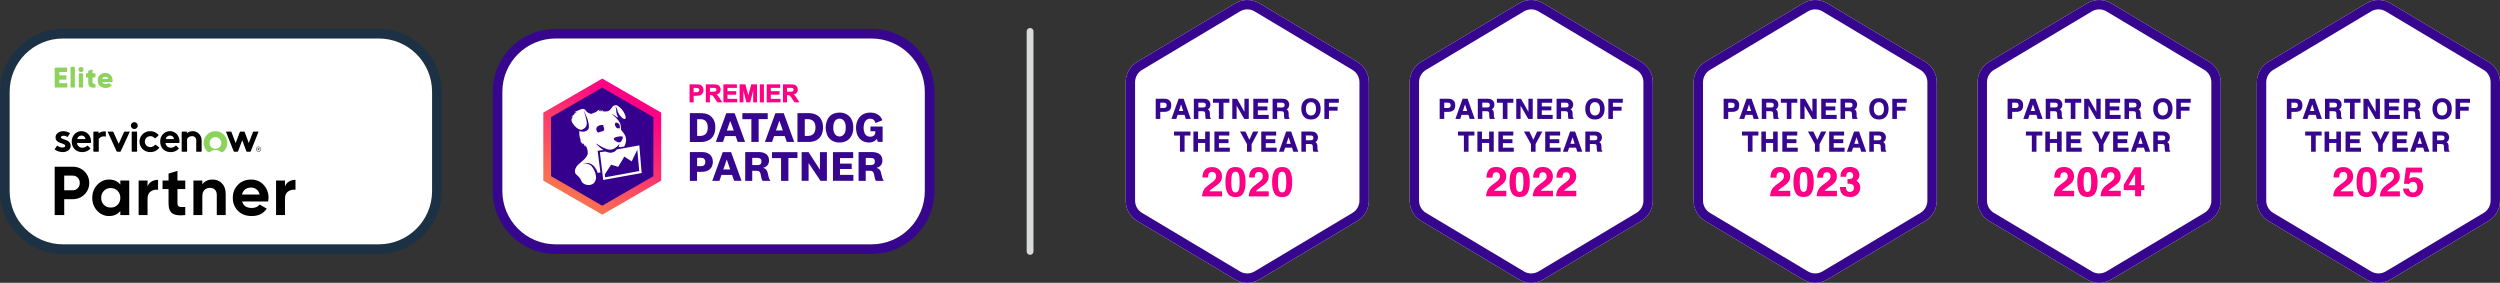<?xml version="1.0" encoding="UTF-8"?><svg id="b" xmlns="http://www.w3.org/2000/svg" xmlns:xlink="http://www.w3.org/1999/xlink" viewBox="0 0 2305.206 260.789"><rect x="0" y="0" width="2305.206" height="260.789" fill="#333333" stroke="none"/><defs><linearGradient id="d" x1="583.87" y1="3295.55" x2="500.579" y2="3172.509" gradientTransform="translate(0 3388.577) scale(1 -1)" gradientUnits="userSpaceOnUse"><stop offset="0" stop-color="#ff0085"/><stop offset="1" stop-color="#f3a23a"/></linearGradient></defs><g id="c"><path d="M949.811,234.987c-1.73,0-3.133-1.402-3.133-3.133V28.935c0-1.73,1.402-3.133,3.133-3.133s3.133,1.402,3.133,3.133v202.919c0,1.73-1.402,3.133-3.133,3.133h0Z" style="fill:#d9dbdb;"/><path d="M803.595,35.51c6.638,0,13.073,1.298,19.125,3.858,5.851,2.475,11.107,6.019,15.623,10.535,4.516,4.516,8.06,9.772,10.535,15.623,2.56,6.053,3.858,12.487,3.858,19.125v91.486c0,6.638-1.298,13.073-3.858,19.125-2.475,5.851-6.019,11.107-10.535,15.623-4.516,4.516-9.772,8.06-15.623,10.535-6.053,2.56-12.487,3.858-19.125,3.858h-291.221c-6.638,0-13.073-1.298-19.125-3.858-5.851-2.475-11.107-6.019-15.623-10.535-4.516-4.516-8.06-9.772-10.535-15.623-2.56-6.053-3.858-12.487-3.858-19.125v-91.486c0-6.638,1.298-13.073,3.858-19.125,2.475-5.851,6.019-11.107,10.535-15.623,4.516-4.516,9.772-8.06,15.623-10.535,6.053-2.56,12.487-3.858,19.125-3.858h291.221M803.595,26.607h-291.221c-32.057,0-58.044,25.987-58.044,58.044v91.486c0,32.057,25.987,58.044,58.044,58.044h291.221c32.057,0,58.044-25.987,58.044-58.044v-91.486c0-32.057-25.987-58.044-58.044-58.044h0Z" style="fill:#36068f;"/><path d="M822.72,39.368c-6.052-2.56-12.487-3.858-19.125-3.858h-291.221c-6.638,0-13.073,1.298-19.125,3.858-5.851,2.475-11.107,6.019-15.623,10.535-4.516,4.516-8.061,9.772-10.535,15.623-2.561,6.053-3.858,12.487-3.858,19.125v91.486c0,6.638,1.297,13.073,3.858,19.125,2.474,5.851,6.019,11.107,10.535,15.623,4.515,4.516,9.771,8.06,15.623,10.535,6.052,2.56,12.487,3.858,19.125,3.858h291.221c6.638,0,13.073-1.298,19.125-3.858,5.851-2.475,11.107-6.019,15.623-10.535,4.516-4.516,8.061-9.772,10.535-15.623,2.561-6.053,3.858-12.487,3.858-19.125v-91.486c0-6.638-1.297-13.072-3.858-19.125-2.474-5.851-6.019-11.107-10.535-15.623-4.515-4.516-9.771-8.06-15.623-10.535Z" style="fill:#fff;"/><polygon points="609.655 103.836 555.315 72.464 500.974 103.836 500.974 166.585 555.315 197.957 609.655 166.585 609.655 103.836" style="fill:url(#d);"/><polygon points="602.479 107.98 555.315 80.75 508.15 107.98 508.15 162.442 555.315 189.671 602.479 162.442 602.479 107.98" style="fill:#34008d;"/><path d="M589.52,134.035l-20.677,3.747c-.514.659-1.777,1.821-2.389,2.123-2.613,1.314-4.379.934-5.901.537-.981-.251-1.55-.388-2.366-.753l-5.046.691,3.064,25.562,35.425-6.383-2.107-25.522h-.004ZM557.991,163.505l-.298-2.778,5.787-8.828,6.568,1.919,5.65-9.436,6.772,4.469,5.144-10.79,1.828,19.649-31.455,5.795h.004ZM556.508,138.394c-2.554-1.64-5.195-3.99-6.348-5.293-.192-.145-.161-.796-.161-.796,1.044.812,5.367,3.9,9.938,5.312,1.613.498,4.088.687,6.234-.53,1.64-.93,3.618-2.55,4.795-4.222l.216.377c-.008.247-.549,1.46-.828,1.942.498.286.871.365,1.428.518l3.786-.592c1.357-2.193,2.334-5.736,1.295-9.106-.592-1.934-3.684-5.779-3.904-5.995-.777-.746.13-3.629-1.409-6.772-1.628-3.323-5.866-6.795-7.706-8.302.545.396,3.884,1.742,5.438,3.621.145-.196.208-1.204.341-1.46-1.334-1.75-1.44-4.865-1.44-5.697,0-1.526-.777-3.256-.777-3.256,0,0,1.338,1.059,1.683,2.88.408,2.158,1.279,3.861,2.429,5.297,2.178,2.715,4.147,4.108,5.14,3.103,1.189-1.204-1.204-6.595-4.269-9.605-3.57-3.508-4.508-3.056-6.603-2.307-1.671.596-2.578,5.348-6.937,5.254-.742-.086-2.64-.133-3.582-.126.49-.683.91-1.212.91-1.212,0,0-1.464.589-2.707,1.334l-.098-.145c.42-.887.875-1.444.875-1.444,0,0-1.169.702-2.236,1.542.196-1.055.93-1.73.93-1.73,0,0-1.475.267-3.358,2.338-2.138.585-2.652.969-4.355,1.722-2.77-.604-4.077-1.581-5.32-3.374-.95-1.369-2.637-1.577-4.363-.871-2.511,1.044-5.693,2.464-5.693,2.464,0,0,1.036-.039,2.115.008-1.479.561-2.9,1.33-2.9,1.33,0,0,.695-.024,1.546-.008-.592.49-.918.726-1.479,1.099-1.354.981-2.448,2.115-2.448,2.115,0,0,.918-.42,1.742-.651-.577,1.322-1.718,2.291-1.507,3.912.2,1.479,2.013,4.52,4.355,6.383.2.161,3.398,3.119,5.811,1.903,2.409-1.212,3.358-2.295,3.755-3.951.467-1.903.2-3.343-.792-7.474-.33-1.365-1.181-4.171-1.597-5.513l.094-.067c.789,1.664,2.805,6.05,3.618,8.993,1.271,4.594.871,6.925.29,7.776-1.75,2.578-6.238,2.915-8.279,1.487-.31,4.944.792,7.121,1.165,8.22-.188,1.259.632,3.602.632,3.602,0,0,.094-1.063.467-1.624.102,1.252.73,2.739.73,2.739,0,0-.039-.918.247-1.711.404.683.702.848,1.083,1.361.381,1.338,1.15,2.315,1.15,2.315,0,0-.126-.718-.055-1.464,1.871,1.797,2.193,4.422,2.382,6.434.526,5.544-8.738,9.946-10.535,13.414-1.361,2.052-2.174,5.301.13,7.215,5.571,4.626,3.429,5.897,6.219,7.929,3.825,2.786,8.612,1.538,10.24-.73,2.268-3.158,1.683-6.14.844-8.926-.659-2.178-2.448-5.799-4.661-7.204-2.26-1.432-4.461-1.703-6.325-1.511l.173-.196c2.68-.534,5.481-.239,7.51,1.067,2.303,1.479,4.406,4.018,5.509,7.906,1.248-.177,1.424-.259,2.566-.42l-2.574-20.033,5.442-.6-.004.004ZM569.424,113.315c2.37,1.103,2.06,3.198,2.127,4.434.02.353.012.592-.016.757-.33-.177-.848-.306-1.667-.271-.239.012-.475.039-.702.074-.875-.467-1.397-1.385-1.875-2.358-.043-.09-.079-.169-.11-.247-.016-.035-.031-.074-.043-.106-.004-.016-.012-.031-.016-.047-.263-.832-.086-1.0.024-1.256.114-.263.541-.479-.09-.698-.055-.02-.122-.031-.2-.043.416-.518,1.671-.647,2.566-.232l.004-.008ZM566.497,127.071c.463-.357,2.562-1.032,4.504-1.263,1.02-.122,2.476-.188,2.786-.016.616.341.616,1.393.192,2.366-.612,1.413-1.483,2.974-2.468,3.103-1.605.212-3.123-.655-4.857-1.95-.62-.463-.997-1.589-.161-2.236l.004-.004ZM551.289,116.344c2.546-1.738,5.826-1.052,5.277-.53-1.048.997.345.702.498,2.542.11,1.354-.334,2.103-.714,2.527-.792.106-1.762.298-2.923.675-.691.224-1.287.471-1.813.722-.137-.09-.286-.2-.467-.353-1.797-1.554-1.738-4.3.137-5.579l.004-.004Z" style="fill:#fff;"/><path d="M745.595,150.678v16.046h-6.404v-26.45h6.383c3.385,5.243,6.835,10.587,10.284,15.93.067-.009.135-.018.202-.027v-15.916h6.416v26.463h-5.939c-3.534-5.298-7.145-10.711-10.756-16.124-.062.026-.124.052-.186.078h-0Z" style="fill:#36068f;"/><path d="M735.312,130.875v-26.359c.164-.255.42-.204.65-.204,3.591.006,7.183.003,10.774.032,1.733.014,3.402.41,4.999,1.069,3.721,1.534,5.902,4.346,6.747,8.231.727,3.346.635,6.669-.61,9.875-1.601,4.123-4.819,6.291-9.051,7.122-.547.107-1.105.221-1.658.224-3.909.019-7.817.01-11.851.01h0ZM742.079,109.909v15.441c1.128,0,2.166.06,3.196-.011,3.575-.246,5.624-1.839,6.355-5.069.443-1.958.434-3.968-.129-5.916-.62-2.141-1.993-3.598-4.195-4.175-1.716-.45-3.459-.33-5.226-.27h0Z" style="fill:#36068f;"/><path d="M636.097,104.392c.175-.034.288-.076.401-.076,3.752.008,7.51-.109,11.254.068,3.808.18,7.165,1.534,9.5,4.757,1.166,1.61,1.851,3.432,2.108,5.397.349,2.666.36,5.316-.43,7.931-1.417,4.692-4.714,7.213-9.379,8.171-.94.193-1.893.276-2.855.274-3.507-.007-7.014-.003-10.6-.003v-26.52h0ZM642.825,109.898v15.453c1.129,0,2.165.06,3.192-.011,3.791-.261,5.8-2.052,6.46-5.8.256-1.455.189-2.928-.093-4.39-.601-3.12-2.614-4.996-5.783-5.237-1.223-.093-2.46-.015-3.776-.015h0Z" style="fill:#36068f;"/><path d="M798.271,166.777h-6.602v-26.407c.221-.253.52-.164.785-.164,3.952-.003,7.905-.007,11.857.011,1.481.007,2.937.191,4.352.683,3.264,1.134,4.881,3.445,4.984,6.938.104,3.517-1.968,5.825-4.457,6.623-.302.097-.616.156-.928.234.163.337.518.301.805.405,1.575.574,2.595,1.699,3.065,3.277.375,1.256.653,2.543.941,3.824.357,1.593.728,3.176,1.922,4.557h-7.112c-.675-.593-1.005-1.439-1.202-2.339-.281-1.284-.512-2.579-.787-3.864-.495-2.316-1.421-3.064-3.811-3.088-1.232-.012-2.464-.002-3.812-.002v9.315h0ZM798.302,152.1c.146.048.219.092.291.092,1.435.008,2.87.006,4.305.016.561.004,1.111-.047,1.655-.197,1.53-.42,2.213-1.552,2.113-3.534-.077-1.527-.967-2.575-2.474-2.737-1.937-.209-3.883-.061-5.89-.094v6.452h-0Z" style="fill:#36068f;"/><path d="M710.42,166.779h-7.134c-.837-.9-1.111-2.012-1.334-3.148-.23-1.17-.413-2.354-.722-3.504-.521-1.937-1.44-2.623-3.43-2.657-1.347-.023-2.695-.004-4.164-.004v9.288h-6.49v-26.405c.141-.208.399-.144.627-.144,4.109.001,8.217-.012,12.326.021,1.85.015,3.65.349,5.308,1.222,2.812,1.48,3.784,3.972,3.685,6.965-.089,2.704-1.407,4.667-3.876,5.831-.508.239-1.044.37-1.607.434.059.069.099.166.159.18,2.5.592,3.651,2.359,4.15,4.713.248,1.167.556,2.321.799,3.489.27,1.299.75,2.501,1.703,3.719h-0ZM693.792,152.207c.444,0,.881.001,1.317-0,1.357-.005,2.716.04,4.069-.03,1.751-.09,2.8-1.147,2.963-2.855.173-1.806-.616-3.21-2.155-3.517-2.076-.414-4.183-.172-6.357-.207,0,1.95-.004,3.738.004,5.526.002.311-.073.635.158,1.084h0Z" style="fill:#36068f;"/><path d="M807.083,121.042h-4.453v-4.377h11.216v14.177h-4.413c-.483-.783-.33-1.833-.939-2.688-.741.767-1.393,1.556-2.316,2.058-2.046,1.112-4.227,1.361-6.494,1.106-5.758-.648-9.163-4.853-10.035-10.014-.573-3.39-.484-6.762.93-9.972,2.103-4.775,5.856-7.192,11.017-7.477,2.799-.154,5.493.267,7.916,1.799,1.957,1.237,3.295,2.96,4.073,5.263-2.082.843-4.131,1.672-6.119,2.477-.385-.119-.324-.411-.401-.619-.695-1.885-1.998-3.075-4.015-3.299-2.037-.226-3.773.426-5.058,2.09-.543.703-.941,1.491-1.156,2.342-.758,3.002-.828,5.988.421,8.895,1.44,3.349,5.305,3.911,7.786,2.67,1.607-.804,2.284-2.218,2.038-4.431h0Z" style="fill:#36068f;"/><path d="M786.791,117.862c.071,2.173-.327,4.274-1.172,6.282-1.866,4.437-5.324,6.713-10.021,7.203-1.832.191-3.673.067-5.457-.448-3.885-1.122-6.506-3.628-7.804-7.428-1.343-3.931-1.377-7.928.045-11.836,1.761-4.842,5.376-7.353,10.469-7.763,2.164-.174,4.306-.004,6.349.824,4.232,1.715,6.447,5.011,7.308,9.351.248,1.254.339,2.526.282,3.815h0ZM779.829,117.554c.065-1.938-.216-3.809-1.211-5.514-1.03-1.765-2.574-2.673-4.626-2.64-2.011.032-3.465,1.003-4.458,2.726-.735,1.274-.99,2.685-1.122,4.109-.215,2.326-.024,4.611,1.068,6.739.686,1.338,1.726,2.273,3.201,2.666,2.717.722,5.247-.586,6.369-3.295.635-1.532.854-3.138.779-4.789h0Z" style="fill:#36068f;"/><path d="M660.04,130.877c3.234-8.879,6.442-17.689,9.659-26.52h7.694c3.198,8.784,6.404,17.588,9.649,26.501h-6.832c-.61-1.737-1.238-3.526-1.892-5.387h-9.791c-.631,1.799-1.258,3.591-1.895,5.406h-6.593ZM676.573,120.36c-1.095-2.954-1.929-5.906-3.329-8.725-.988,2.88-1.977,5.76-2.995,8.725h6.324,0Z" style="fill:#36068f;"/><path d="M732.323,130.883h-6.817c-.627-1.768-1.272-3.585-1.928-5.434h-9.773c-.628,1.802-1.253,3.594-1.89,5.421h-6.6c3.23-8.866,6.437-17.667,9.658-26.506h7.693c3.187,8.751,6.393,17.553,9.659,26.519h0ZM718.777,111.635c-.085-.004-.17-.007-.255-.011-.988,2.886-1.977,5.773-2.98,8.705h6.287c-1.072-2.954-1.922-5.874-3.052-8.694h0Z" style="fill:#36068f;"/><path d="M676.921,166.725c-.647-1.848-1.263-3.608-1.889-5.394h-9.767c-.636,1.815-1.267,3.612-1.906,5.436h-6.588c3.229-8.872,6.426-17.654,9.642-26.49h7.71c3.186,8.747,6.404,17.582,9.633,26.448h-6.835ZM673.275,156.239c-1.036-3.03-2.04-5.965-3.142-9.187-1.11,3.23-2.124,6.18-3.157,9.187h6.299Z" style="fill:#36068f;"/><path d="M768.067,166.747v-26.487h18.659v5.463h-12.17v5.111h10.792v5.018h-10.804v5.385h12.339v5.509h-18.817,0Z" style="fill:#36068f;"/><path d="M642.719,158.418v8.334h-6.613v-26.418c.13-.186.387-.129.617-.129,3.673.001,7.346-.001,11.02.016,1.202.005,2.395.164,3.539.529,4.755,1.518,6.334,5.422,5.963,9.585-.435,4.877-3.865,7.657-8.714,8.059-1.859.154-3.741.025-5.812.025h0ZM642.785,153.192c1.479,0,2.837.052,4.188-.012,2.122-.101,3.317-1.385,3.405-3.545.094-2.29-1.04-3.857-3.14-4.063-1.452-.143-2.93-.027-4.453-.027v7.648h0Z" style="fill:#36068f;"/><path d="M726.977,166.773h-6.787v-20.984h-8.318v-5.494h23.457v5.409h-8.352v21.069Z" style="fill:#36068f;"/><path d="M699.533,109.835v21.021h-6.707v-20.956h-8.304v-5.537h23.373v5.472h-8.363Z" style="fill:#36068f;"/><path d="M645.233,78.031c-.627-.167-1.912-.249-3.927-.249h-5.47v16.597h3.767v-6.065h1.855c1.508,0,2.627-.078,3.423-.237.602-.129,1.199-.4,1.775-.802.584-.405,1.071-.969,1.447-1.677.376-.706.568-1.585.568-2.61,0-1.331-.332-2.439-.985-3.292-.655-.849-1.482-1.409-2.454-1.665ZM639.604,81.023h1.308c1.144,0,1.914.035,2.29.106.471.085.85.292,1.156.63.302.334.449.75.449,1.272,0,.428-.106.788-.322,1.103-.213.313-.514.546-.892.696-.276.106-.929.233-2.473.233h-1.516v-4.04Z" style="fill:#ff0085;"/><path d="M661.92,88.193c-.34-.364-.751-.71-1.225-1.035,1.144-.261,2.04-.748,2.671-1.446.75-.83,1.131-1.895,1.131-3.163,0-.995-.25-1.893-.743-2.671-.496-.785-1.169-1.338-2-1.646-.812-.301-2.067-.449-3.835-.449h-7.092v16.597h3.768v-6.711h.396c.711,0,1.232.056,1.548.167.301.106.595.306.871.6.296.315.863,1.098,1.685,2.33l2.425,3.614h4.492l-2.212-3.534c-.791-1.277-1.406-2.142-1.88-2.653ZM654.595,81.023h2.272c1.61,0,2.159.028,2.326.049.47.08.82.259,1.069.548.246.282.369.663.369,1.138,0,.428-.095.783-.284,1.061-.187.275-.441.463-.777.579-.247.085-.94.183-2.834.183h-2.14v-3.558Z" style="fill:#ff0085;"/><polygon points="670.802 87.297 678.874 87.297 678.874 84.066 670.802 84.066 670.802 81.023 679.477 81.023 679.477 77.782 667.034 77.782 667.034 94.38 679.784 94.38 679.784 91.148 670.802 91.148 670.802 87.297" style="fill:#ff0085;"/><polygon points="690.005 87.988 687.34 77.975 687.29 77.782 681.969 77.782 681.969 94.38 685.507 94.38 685.507 83.574 688.223 94.38 691.755 94.38 694.482 83.567 694.482 94.38 698.02 94.38 698.02 77.782 692.689 77.782 690.005 87.988" style="fill:#ff0085;"/><rect x="700.623" y="77.782" width="3.767" height="16.597" style="fill:#ff0085;"/><polygon points="710.729 87.297 718.801 87.297 718.801 84.066 710.729 84.066 710.729 81.023 719.404 81.023 719.404 77.782 706.962 77.782 706.962 94.38 719.711 94.38 719.711 91.148 710.729 91.148 710.729 87.297" style="fill:#ff0085;"/><path d="M734.926,90.845c-.791-1.277-1.406-2.142-1.88-2.653-.34-.364-.751-.71-1.225-1.035,1.144-.261,2.04-.748,2.671-1.446.75-.83,1.131-1.895,1.131-3.163,0-.995-.25-1.893-.743-2.671-.496-.785-1.169-1.338-2-1.646-.812-.301-2.067-.449-3.835-.449h-7.092v16.597h3.768v-6.711h.396c.711,0,1.232.056,1.548.167.301.106.595.306.871.6.296.315.863,1.098,1.685,2.33l2.425,3.614h4.492l-2.212-3.534ZM725.72,81.023h2.272c1.61,0,2.159.028,2.326.049.47.08.82.259,1.069.548.246.282.369.663.369,1.138,0,.428-.095.783-.284,1.061-.187.275-.441.463-.777.579-.247.085-.94.183-2.834.183h-2.14v-3.558Z" style="fill:#ff0085;"/><path d="M1561.662,75.766v109.257c0,7.67,4.031,14.775,10.616,18.709l90.302,53.968c6.885,4.117,15.477,4.117,22.362,0l90.302-53.968c6.582-3.934,10.616-11.039,10.616-18.709v-109.257c0-7.67-4.031-14.775-10.616-18.709l-90.302-53.968c-6.885-4.117-15.477-4.117-22.362,0l-90.302,53.968c-6.582,3.934-10.616,11.039-10.616,18.709Z" style="fill:#fff;"/><path d="M1673.76,8.657c2.372,0,4.704.643,6.74,1.86l90.302,53.968c3.948,2.358,6.397,6.681,6.397,11.278v109.257c0,4.599-2.452,8.919-6.397,11.278l-90.304,53.968c-2.037,1.217-4.369,1.86-6.74,1.86s-4.704-.643-6.74-1.86l-90.302-53.968c-3.948-2.358-6.397-6.681-6.397-11.278v-109.257c0-4.599,2.452-8.919,6.397-11.278l90.304-53.968c2.037-1.217,4.369-1.86,6.74-1.86M1673.76.001c-3.87,0-7.737,1.029-11.181,3.087l-90.302,53.968c-6.582,3.934-10.616,11.039-10.616,18.709v109.257c0,7.67,4.031,14.775,10.616,18.709l90.302,53.968c3.444,2.058,7.311,3.087,11.181,3.087s7.737-1.029,11.181-3.087l90.302-53.968c6.582-3.934,10.616-11.039,10.616-18.709v-109.257c0-7.67-4.031-14.775-10.616-18.709l-90.302-53.968C1681.497,1.03,1677.63.001,1673.76.001h0Z" style="fill:#36068f;"/><path d="M1640.375,174.901c.479-.412,1.374-1.083,2.653-1.992l2.079-1.476c1.761-1.247,3.048-2.4,3.823-3.421,1.192-1.555,1.798-3.356,1.798-5.356,0-2.606-.86-4.732-2.554-6.322-1.689-1.585-3.987-2.387-6.831-2.387-3.612,0-6.165,1.374-7.589,4.081-.74,1.411-1.163,3.277-1.247,5.55l-.01.243h5.515l.01-.224c.06-1.443.248-2.504.559-3.152.534-1.103,1.52-1.637,3.016-1.637,1.091,0,1.903.338,2.482,1.028.579.696.874,1.582.874,2.641,0,1.307-.524,2.529-1.558,3.632-.693.728-2.246,1.957-4.615,3.654-2.782,1.985-4.573,3.9-5.323,5.684-.777,1.592-1.195,3.371-1.244,5.291l-.007.238h18.574l.005-.003v-5.043h-11.342c.268-.383.581-.728.934-1.031Z" style="fill:#ff0085;"/><path d="M1663.067,153.898c-3.438,0-5.89,1.235-7.283,3.672-1.369,2.395-2.064,5.83-2.064,10.215s.696,7.815,2.064,10.197c1.394,2.425,3.843,3.654,7.283,3.654,3.438,0,5.89-1.23,7.283-3.654,1.369-2.382,2.064-5.813,2.064-10.197s-.691-7.82-2.054-10.215c-1.399-2.437-3.855-3.672-7.293-3.672ZM1660.225,160.784c.47-1.438,1.399-2.136,2.842-2.136h.003c1.441,0,2.362.698,2.812,2.134.47,1.5.708,3.855.708,7.003,0,3.001-.238,5.321-.703,6.896-.457,1.52-1.376,2.258-2.82,2.258s-2.37-.735-2.839-2.251c-.489-1.58-.738-3.902-.738-6.903,0-3.145.248-5.5.735-7Z" style="fill:#ff0085;"/><path d="M1683.392,174.901c.479-.412,1.374-1.083,2.653-1.992l2.079-1.476c1.761-1.247,3.048-2.4,3.823-3.421,1.192-1.555,1.798-3.356,1.798-5.356,0-2.606-.86-4.732-2.554-6.322-1.689-1.585-3.987-2.387-6.831-2.387-3.612,0-6.165,1.374-7.589,4.081-.74,1.411-1.163,3.277-1.247,5.55l-.01.243h5.515l.01-.224c.06-1.443.248-2.504.559-3.152.534-1.103,1.52-1.637,3.016-1.637,1.09,0,1.903.338,2.482,1.028.579.696.874,1.582.874,2.641,0,1.307-.524,2.529-1.558,3.632-.693.728-2.246,1.957-4.615,3.654-2.782,1.985-4.573,3.9-5.323,5.684-.778,1.592-1.195,3.371-1.245,5.291l-.007.238h18.574l.005-.003v-5.043h-11.342c.268-.383.581-.728.934-1.031Z" style="fill:#ff0085;"/><path d="M1713.253,167.762c-.599-.549-1.108-.919-1.538-1.115.46-.273.907-.658,1.336-1.15.956-1.105,1.441-2.484,1.441-4.089,0-2.261-.81-4.091-2.407-5.438-1.585-1.336-3.694-2.014-6.265-2.014-1.381,0-2.566.169-3.522.504-.961.335-1.804.83-2.509,1.473-.931.894-1.622,1.883-2.064,2.956-.407,1.195-.638,2.474-.688,3.803l-.01.241h5.328l-.005-.238c-.022-1.24.243-2.241.792-2.974.529-.72,1.351-1.071,2.509-1.071.996,0,1.776.295,2.318.874.547.581.822,1.356.822,2.3,0,1.468-.522,2.412-1.595,2.887-.636.288-1.794.447-3.443.474h-.229v4.181h.234c1.687,0,2.931.159,3.701.475,1.327.549,1.97,1.617,1.97,3.267,0,1.237-.358,2.193-1.063,2.844-.713.653-1.557.986-2.514.986-1.585,0-2.643-.584-3.237-1.784-.323-.658-.487-1.505-.487-2.521v-.234h-5.582l.01.243c.087,2.131.527,3.885,1.309,5.214,1.495,2.506,4.188,3.778,8.001,3.778l.01.002c3.09,0,5.463-.882,7.052-2.618,1.582-1.731,2.385-3.768,2.385-6.054,0-2.184-.693-3.935-2.062-5.204Z" style="fill:#ff0085;"/><path d="M1693.544,109.674h-14.209v-18.603h13.767v3.676h-9.596v3.386h8.809v3.617h-8.809v4.196h10.041v3.729h-.002Z" style="fill:#36068f;"/><path d="M1712.726,109.674h-4.581l-.047-.169c-.117-.412-.199-.735-.251-.989-.102-.524-.157-1.063-.164-1.605l-.025-1.684c-.015-1.086-.204-1.808-.561-2.146-.36-.343-1.073-.514-2.121-.514h-3.679v7.112h-4.171v-18.603h9.129c1.299.025,2.315.189,3.026.487.715.301,1.329.748,1.828,1.331.407.477.735,1.011.974,1.587.238.586.363,1.257.363,1.997,0,.894-.229,1.784-.678,2.648-.385.735-.981,1.297-1.776,1.672.628.335,1.098.773,1.396,1.304.368.653.554,1.645.554,2.951v1.22c0,.812.03,1.361.092,1.635.085.41.276.698.581.884l.112.07v.82l0-.007ZM1701.295,99.094h4.061c.815,0,1.428-.092,1.821-.273h0c.671-.305.996-.904.996-1.831,0-1.014-.318-1.672-.969-2.007-.375-.196-.959-.293-1.739-.293h-4.171v4.407-.003Z" style="fill:#36068f;"/><path d="M1732.51,110.178c-2.646,0-4.702-.735-6.111-2.188-1.871-1.759-2.822-4.335-2.822-7.644,0-3.376.954-5.952,2.832-7.654,1.396-1.441,3.453-2.176,6.098-2.176s4.7.735,6.111,2.188c1.861,1.694,2.809,4.268,2.809,7.644,0,3.306-.949,5.882-2.817,7.651-1.401,1.446-3.458,2.181-6.103,2.181l.002-.003ZM1732.51,94.196c-1.441,0-2.556.514-3.411,1.575-.857,1.058-1.289,2.598-1.289,4.578s.435,3.518,1.289,4.578c.857,1.058,1.972,1.575,3.411,1.575s2.551-.514,3.398-1.572c.84-1.061,1.267-2.603,1.267-4.581s-.427-3.51-1.272-4.573c-.842-1.061-1.952-1.577-3.391-1.577l-.003-.003Z" style="fill:#36068f;"/><path d="M1749.094,109.674h-4.233v-18.579h13.325v3.654h-9.094v3.704h7.962v3.617h-7.962v7.604h.003Z" style="fill:#36068f;"/><path d="M1593.567,109.674h-4.233v-18.603h8.133c1.871,0,3.386.492,4.506,1.458,1.133.976,1.704,2.499,1.704,4.521,0,2.203-.576,3.793-1.709,4.72-1.12.917-2.73,1.381-4.787,1.381h-3.617v6.521l.003.003ZM1593.567,99.561h3.296c.832,0,1.483-.199,1.938-.594.437-.385.658-1.023.658-1.893,0-.865-.221-1.483-.658-1.836-.452-.365-1.103-.551-1.938-.551h-3.296s0,4.874,0,4.874Z" style="fill:#36068f;"/><path d="M1621.667,109.674h-4.611l-1.17-3.729h-6.342l-1.254,3.729h-4.461l6.64-18.603h4.611l.055.157,6.533,18.447ZM1610.72,102.353h3.962l-1.948-6.143-2.012,6.143h-.003Z" style="fill:#36068f;"/><path d="M1640.099,109.674h-4.581l-.047-.169c-.117-.412-.199-.735-.251-.989-.102-.524-.157-1.063-.164-1.605l-.025-1.684c-.015-1.086-.204-1.808-.561-2.146-.36-.343-1.073-.514-2.121-.514h-3.679v7.112h-4.171v-18.603h9.129c1.299.025,2.315.189,3.026.487.715.301,1.329.748,1.828,1.331.407.477.735,1.011.974,1.587.238.586.363,1.257.363,1.997,0,.894-.229,1.784-.678,2.648-.385.735-.981,1.297-1.776,1.672.628.335,1.098.773,1.396,1.304.368.653.554,1.645.554,2.951v1.22c0,.812.03,1.361.092,1.635.085.41.276.698.581.884l.112.07v.82l0-.007ZM1628.667,99.094h4.061c.815,0,1.428-.092,1.821-.273h0c.671-.305.996-.904.996-1.831,0-1.014-.318-1.672-.969-2.007-.375-.196-.959-.293-1.739-.293h-4.171v4.407-.003Z" style="fill:#36068f;"/><path d="M1651.836,109.674h-4.28v-14.925h-5.45v-3.676h15.158v3.676h-5.425v14.925h-.003Z" style="fill:#36068f;"/><path d="M1675.152,109.674h-4.158l-.067-.117-6.97-12.125v12.242h-3.999v-18.603h4.345l.067.117,6.787,11.896v-12.016h3.997v18.606Z" style="fill:#36068f;"/><path d="M1615.959,139.913h-4.28v-14.925h-5.45v-3.676h15.158v3.676h-5.425v14.925h-.003Z" style="fill:#36068f;"/><path d="M1639.187,139.913h-4.233v-8.096h-6.62v8.096h-4.218v-18.603h4.218v6.916h6.62v-6.916h4.233v18.603Z" style="fill:#36068f;"/><path d="M1657.669,139.913h-14.209v-18.603h13.767v3.676h-9.596v3.386h8.809v3.617h-8.809v4.196h10.041v3.729h-.002Z" style="fill:#36068f;"/><path d="M1690.827,136.184v-4.196h8.809v-3.617h-8.809v-3.386h9.596v-3.677h-13.767v18.603h14.211v-3.729h-10.041Z" style="fill:#36068f;"/><path d="M1720.82,139.913h-4.611l-1.17-3.729h-6.342l-1.254,3.729h-4.461l6.64-18.603h4.611l.055.157,6.533,18.447ZM1709.872,132.592h3.962l-1.948-6.143-2.012,6.143h-.003Z" style="fill:#36068f;"/><path d="M1677.77,139.913h-4.255v-6.99l-6.439-11.613h5.01l3.612,7.582,3.46-7.582h4.834l-6.223,11.611v6.993Z" style="fill:#36068f;"/><path d="M1739.252,139.913h-4.581l-.047-.169c-.117-.412-.199-.735-.251-.989-.102-.524-.157-1.063-.164-1.605l-.025-1.684c-.015-1.086-.204-1.808-.561-2.146-.36-.343-1.073-.514-2.121-.514h-3.679v7.112h-4.171v-18.603h9.129c1.299.025,2.315.189,3.026.487.715.301,1.329.748,1.828,1.331.407.477.735,1.011.974,1.587.238.586.363,1.257.363,1.997,0,.894-.229,1.784-.678,2.648-.385.735-.981,1.297-1.776,1.672.628.335,1.098.773,1.396,1.304.368.653.554,1.645.554,2.951v1.22c0,.812.03,1.361.092,1.635.085.41.276.698.581.884l.112.07v.82l0-.007ZM1727.82,129.333h4.061c.815,0,1.428-.092,1.821-.273h0c.671-.305.996-.904.996-1.831,0-1.014-.318-1.672-.969-2.007-.375-.196-.959-.293-1.739-.293h-4.171v4.407-.003Z" style="fill:#36068f;"/><path d="M1299.824,75.765v109.258c0,7.67,4.031,14.775,10.616,18.709l90.302,53.968c6.885,4.117,15.477,4.117,22.362,0l90.302-53.968c6.582-3.934,10.616-11.039,10.616-18.709v-109.258c0-7.67-4.031-14.775-10.616-18.709l-90.302-53.968c-6.885-4.117-15.477-4.117-22.362,0l-90.302,53.968c-6.582,3.934-10.616,11.039-10.616,18.709Z" style="fill:#fff;"/><path d="M1411.92,8.657c2.372,0,4.704.643,6.74,1.86l90.302,53.968c3.948,2.358,6.397,6.681,6.397,11.278v109.258c0,4.599-2.452,8.919-6.397,11.278l-90.305,53.968c-2.037,1.217-4.369,1.86-6.74,1.86s-4.704-.643-6.74-1.86l-90.302-53.968c-3.948-2.358-6.397-6.681-6.397-11.278v-109.258c0-4.599,2.452-8.919,6.397-11.278l90.305-53.968c2.037-1.217,4.369-1.86,6.74-1.86M1411.92,0c-3.87,0-7.737,1.029-11.181,3.087l-90.302,53.968c-6.582,3.934-10.616,11.039-10.616,18.709v109.258c0,7.67,4.031,14.775,10.616,18.709l90.302,53.968c3.444,2.058,7.311,3.087,11.181,3.087s7.737-1.029,11.181-3.087l90.302-53.968c6.582-3.934,10.616-11.039,10.616-18.709v-109.258c0-7.67-4.031-14.775-10.616-18.709l-90.302-53.968C1419.657,1.029,1415.79,0,1411.92,0h0Z" style="fill:#36068f;"/><path d="M1378.536,174.903c.479-.412,1.374-1.083,2.653-1.992l2.079-1.476c1.761-1.247,3.048-2.4,3.823-3.421,1.192-1.555,1.798-3.356,1.798-5.356,0-2.608-.86-4.735-2.554-6.322-1.689-1.585-3.987-2.387-6.832-2.387-3.612,0-6.166,1.374-7.589,4.081-.74,1.409-1.16,3.277-1.247,5.55l-.01.243h5.515l.01-.224c.06-1.446.248-2.506.559-3.152.534-1.103,1.52-1.637,3.016-1.637,1.091,0,1.903.338,2.482,1.028.579.696.874,1.583.874,2.641,0,1.307-.524,2.529-1.558,3.632-.691.728-2.243,1.957-4.615,3.654-2.78,1.985-4.573,3.9-5.324,5.684-.775,1.59-1.195,3.371-1.245,5.291l-.007.238h18.574l.005-.003v-5.043h-11.343c.268-.383.581-.725.934-1.031Z" style="fill:#ff0085;"/><path d="M1401.229,153.899c-3.441,0-5.89,1.235-7.284,3.672-1.369,2.392-2.064,5.828-2.064,10.215s.696,7.818,2.064,10.197c1.391,2.425,3.843,3.654,7.284,3.654,3.438,0,5.89-1.23,7.284-3.654,1.369-2.385,2.064-5.816,2.064-10.197s-.691-7.82-2.054-10.215c-1.401-2.437-3.853-3.672-7.294-3.672ZM1398.387,160.785c.469-1.438,1.396-2.136,2.842-2.136h.002c1.441,0,2.36.698,2.812,2.134.47,1.503.708,3.861.708,7.003,0,3.001-.238,5.321-.703,6.896-.457,1.52-1.376,2.258-2.82,2.258s-2.372-.735-2.839-2.251c-.489-1.577-.738-3.9-.738-6.904,0-3.147.248-5.503.735-7Z" style="fill:#ff0085;"/><path d="M1421.555,174.903c.479-.412,1.374-1.083,2.653-1.992l2.079-1.476c1.761-1.247,3.048-2.4,3.823-3.421,1.192-1.555,1.798-3.356,1.798-5.356,0-2.608-.859-4.735-2.554-6.322-1.689-1.585-3.987-2.387-6.832-2.387-3.612,0-6.166,1.374-7.589,4.081-.74,1.409-1.16,3.277-1.247,5.55l-.01.243h5.515l.01-.224c.06-1.446.248-2.506.559-3.152.534-1.103,1.52-1.637,3.016-1.637,1.091,0,1.903.338,2.482,1.028.579.696.874,1.583.874,2.641,0,1.307-.524,2.529-1.558,3.632-.691.728-2.243,1.957-4.615,3.654-2.78,1.985-4.573,3.9-5.324,5.684-.775,1.59-1.195,3.371-1.245,5.291l-.007.238h18.574l.005-.003v-5.043h-11.343c.268-.383.581-.725.934-1.031Z" style="fill:#ff0085;"/><path d="M1442.131,175.934c.268-.383.581-.725.934-1.031.479-.412,1.374-1.083,2.653-1.992l2.079-1.476c1.761-1.247,3.048-2.4,3.823-3.421,1.192-1.555,1.798-3.356,1.798-5.356,0-2.608-.859-4.735-2.554-6.322-1.689-1.585-3.987-2.387-6.832-2.387-3.612,0-6.166,1.374-7.589,4.081-.74,1.409-1.16,3.277-1.247,5.55l-.01.243h5.515l.01-.224c.06-1.446.248-2.506.559-3.152.534-1.103,1.52-1.637,3.016-1.637,1.091,0,1.903.338,2.482,1.028.579.696.874,1.583.874,2.641,0,1.307-.524,2.529-1.558,3.632-.691.728-2.243,1.957-4.615,3.654-2.78,1.985-4.573,3.9-5.324,5.684-.775,1.59-1.195,3.371-1.245,5.291l-.007.238h18.574l.005-.003v-5.043h-11.343Z" style="fill:#ff0085;"/><path d="M1431.705,109.673h-14.21v-18.604h13.767v3.677h-9.596v3.386h8.809v3.617h-8.809v4.196h10.041v3.729h-.002Z" style="fill:#36068f;"/><path d="M1450.888,109.673h-4.581l-.047-.169c-.117-.412-.199-.735-.251-.989-.102-.524-.157-1.063-.164-1.605l-.025-1.684c-.015-1.086-.204-1.808-.561-2.146-.36-.343-1.073-.514-2.122-.514h-3.679v7.112h-4.171v-18.604h9.129c1.299.025,2.315.189,3.026.487.715.301,1.329.748,1.828,1.331.407.477.735,1.011.974,1.587.238.586.363,1.257.363,1.997,0,.894-.229,1.784-.678,2.648-.385.735-.981,1.297-1.776,1.672.628.335,1.098.773,1.396,1.304.368.653.554,1.645.554,2.951v1.22c0,.812.03,1.361.092,1.635.085.41.276.698.581.884l.112.07v.82l0-.007ZM1439.456,99.093h4.062c.815,0,1.428-.092,1.821-.273h0c.671-.306.996-.904.996-1.831,0-1.014-.318-1.672-.969-2.007-.375-.196-.959-.293-1.739-.293h-4.171v4.407-.003Z" style="fill:#36068f;"/><path d="M1470.672,110.177c-2.646,0-4.703-.735-6.111-2.189-1.871-1.759-2.822-4.335-2.822-7.644,0-3.376.954-5.952,2.832-7.654,1.396-1.441,3.453-2.176,6.099-2.176s4.7.735,6.111,2.189c1.861,1.694,2.81,4.268,2.81,7.644,0,3.306-.949,5.883-2.817,7.651-1.401,1.446-3.458,2.181-6.104,2.181l.002-.003ZM1470.672,94.194c-1.441,0-2.556.514-3.411,1.575-.857,1.058-1.289,2.599-1.289,4.578s.435,3.518,1.289,4.578c.857,1.058,1.972,1.575,3.411,1.575s2.551-.514,3.398-1.573c.84-1.061,1.267-2.603,1.267-4.581s-.427-3.51-1.272-4.573c-.842-1.061-1.953-1.577-3.391-1.577l-.003-.003Z" style="fill:#36068f;"/><path d="M1487.256,109.673h-4.233v-18.579h13.325v3.654h-9.095v3.704h7.962v3.617h-7.962v7.604h.003Z" style="fill:#36068f;"/><path d="M1331.724,109.673h-4.233v-18.604h8.133c1.871,0,3.386.492,4.506,1.458,1.133.976,1.704,2.499,1.704,4.521,0,2.204-.576,3.793-1.709,4.72-1.12.917-2.73,1.381-4.787,1.381h-3.617v6.521l.003.003ZM1331.724,99.56h3.296c.832,0,1.483-.199,1.938-.594.437-.385.658-1.024.658-1.893,0-.865-.221-1.483-.658-1.836-.452-.365-1.103-.551-1.938-.551h-3.296s0,4.874,0,4.874Z" style="fill:#36068f;"/><path d="M1359.825,109.673h-4.611l-1.17-3.729h-6.342l-1.254,3.729h-4.462l6.64-18.604h4.611l.055.157,6.533,18.448ZM1348.878,102.352h3.962l-1.948-6.143-2.012,6.143h-.003Z" style="fill:#36068f;"/><path d="M1378.258,109.673h-4.581l-.047-.169c-.117-.412-.199-.735-.251-.989-.102-.524-.157-1.063-.164-1.605l-.025-1.684c-.015-1.086-.204-1.808-.561-2.146-.36-.343-1.073-.514-2.122-.514h-3.679v7.112h-4.171v-18.604h9.129c1.299.025,2.315.189,3.026.487.715.301,1.329.748,1.828,1.331.407.477.735,1.011.974,1.587.238.586.363,1.257.363,1.997,0,.894-.229,1.784-.678,2.648-.385.735-.981,1.297-1.776,1.672.628.335,1.098.773,1.396,1.304.368.653.554,1.645.554,2.951v1.22c0,.812.03,1.361.092,1.635.085.41.276.698.581.884l.112.07v.82l0-.007ZM1366.826,99.093h4.062c.815,0,1.428-.092,1.821-.273h0c.671-.306.996-.904.996-1.831,0-1.014-.318-1.672-.969-2.007-.375-.196-.959-.293-1.739-.293h-4.171v4.407-.003Z" style="fill:#36068f;"/><path d="M1389.996,109.673h-4.28v-14.925h-5.45v-3.677h15.158v3.677h-5.425v14.925h-.003Z" style="fill:#36068f;"/><path d="M1413.312,109.673h-4.159l-.067-.117-6.971-12.125v12.242h-3.999v-18.604h4.345l.067.117,6.787,11.897v-12.016h3.997v18.607Z" style="fill:#36068f;"/><path d="M1354.117,139.913h-4.28v-14.925h-5.45v-3.677h15.158v3.677h-5.425v14.925h-.003Z" style="fill:#36068f;"/><path d="M1377.346,139.913h-4.233v-8.096h-6.62v8.096h-4.218v-18.604h4.218v6.916h6.62v-6.916h4.233v18.604Z" style="fill:#36068f;"/><path d="M1395.829,139.913h-14.21v-18.604h13.767v3.677h-9.596v3.386h8.809v3.617h-8.809v4.196h10.041v3.729h-.002Z" style="fill:#36068f;"/><path d="M1428.987,136.184v-4.196h8.809v-3.617h-8.809v-3.386h9.596v-3.677h-13.767v18.604h14.212v-3.729h-10.041Z" style="fill:#36068f;"/><path d="M1458.981,139.913h-4.611l-1.17-3.729h-6.342l-1.254,3.729h-4.462l6.64-18.604h4.611l.055.157,6.533,18.448ZM1448.034,132.592h3.962l-1.948-6.143-2.012,6.143h-.003Z" style="fill:#36068f;"/><path d="M1415.931,139.913h-4.255v-6.99l-6.439-11.614h5.011l3.612,7.582,3.461-7.582h4.834l-6.223,11.611v6.993Z" style="fill:#36068f;"/><path d="M1477.414,139.913h-4.581l-.047-.169c-.117-.412-.199-.735-.251-.989-.102-.524-.157-1.063-.164-1.605l-.025-1.684c-.015-1.086-.204-1.808-.561-2.146-.36-.343-1.073-.514-2.122-.514h-3.679v7.112h-4.171v-18.604h9.129c1.299.025,2.315.189,3.026.487.715.301,1.329.748,1.828,1.331.407.477.735,1.011.974,1.587.238.586.363,1.257.363,1.997,0,.894-.229,1.784-.678,2.648-.385.735-.981,1.297-1.776,1.672.628.335,1.098.773,1.396,1.304.368.653.554,1.645.554,2.951v1.22c0,.812.03,1.361.092,1.635.085.41.276.698.581.884l.112.07v.82l0-.007ZM1465.982,129.333h4.062c.815,0,1.428-.092,1.821-.273h0c.671-.306.996-.904.996-1.831,0-1.014-.318-1.672-.969-2.007-.375-.196-.959-.293-1.739-.293h-4.171v4.407-.003Z" style="fill:#36068f;"/><path d="M1823.498,75.765v109.258c0,7.67,4.031,14.775,10.616,18.709l90.302,53.968c6.885,4.117,15.477,4.117,22.362,0l90.302-53.968c6.582-3.934,10.616-11.039,10.616-18.709v-109.258c0-7.67-4.031-14.775-10.616-18.709l-90.302-53.968c-6.885-4.117-15.477-4.117-22.362,0l-90.302,53.968c-6.582,3.934-10.616,11.039-10.616,18.709Z" style="fill:#fff;"/><path d="M1935.597,8.657c2.372,0,4.704.643,6.74,1.86l90.302,53.968c3.948,2.358,6.397,6.681,6.397,11.278v109.258c0,4.599-2.452,8.919-6.397,11.278l-90.305,53.968c-2.037,1.217-4.369,1.86-6.74,1.86s-4.704-.643-6.74-1.86l-90.302-53.968c-3.948-2.358-6.397-6.681-6.397-11.278v-109.258c0-4.599,2.452-8.919,6.397-11.278l90.305-53.968c2.037-1.217,4.369-1.86,6.74-1.86M1935.597 0c-3.87,0-7.737,1.029-11.181,3.087l-90.302,53.968c-6.585,3.934-10.616,11.039-10.616,18.709v109.258c0,7.67,4.031,14.775,10.616,18.709l90.302,53.968c3.444,2.058,7.311,3.087,11.181,3.087s7.737-1.029,11.181-3.087l90.302-53.968c6.582-3.934,10.616-11.039,10.616-18.709v-109.258c0-7.67-4.031-14.775-10.616-18.709l-90.302-53.968C1943.334,1.029,1939.467 0,1935.597 0h0Z" style="fill:#36068f;"/><path d="M1902.084,174.905c.479-.412,1.371-1.083,2.653-1.992l2.079-1.476c1.761-1.247,3.048-2.4,3.823-3.421,1.192-1.555,1.798-3.356,1.798-5.356,0-2.606-.86-4.732-2.554-6.322-1.689-1.585-3.99-2.387-6.832-2.387-3.612,0-6.166,1.374-7.589,4.082-.743,1.413-1.163,3.279-1.247,5.55l-.01.243h5.515l.01-.224c.057-1.443.246-2.502.559-3.152.532-1.103,1.52-1.637,3.016-1.637,1.091,0,1.903.338,2.482,1.028.579.696.874,1.582.874,2.641,0,1.304-.524,2.526-1.558,3.629-.693.728-2.246,1.957-4.616,3.654-2.782,1.985-4.576,3.9-5.324,5.684-.777,1.592-1.197,3.374-1.244,5.291l-.005.238h18.577v-5.043h-11.343c.268-.383.581-.73.934-1.031Z" style="fill:#ff0085;"/><path d="M1924.78,153.899c-3.438,0-5.89,1.235-7.284,3.672-1.369,2.395-2.064,5.833-2.064,10.215s.696,7.813,2.064,10.197c1.394,2.425,3.845,3.654,7.284,3.654,3.441,0,5.89-1.23,7.284-3.654,1.369-2.38,2.064-5.813,2.064-10.197s-.691-7.82-2.054-10.215c-1.399-2.437-3.855-3.672-7.293-3.672ZM1921.938,160.785c.47-1.438,1.399-2.136,2.842-2.136h.002c1.443,0,2.362.698,2.812,2.134.469,1.498.708,3.853.708,7.003,0,3.001-.238,5.321-.703,6.896-.455,1.52-1.379,2.258-2.82,2.258s-2.37-.735-2.839-2.251c-.489-1.583-.738-3.905-.738-6.904,0-3.143.248-5.497.735-7Z" style="fill:#ff0085;"/><path d="M1945.103,174.905c.479-.412,1.371-1.083,2.653-1.992l2.079-1.476c1.761-1.247,3.048-2.4,3.823-3.421,1.192-1.555,1.798-3.356,1.798-5.356,0-2.606-.86-4.732-2.554-6.322-1.689-1.585-3.99-2.387-6.832-2.387-3.612,0-6.166,1.374-7.589,4.082-.743,1.413-1.163,3.279-1.247,5.55l-.01.243h5.515l.01-.224c.057-1.443.246-2.502.559-3.152.532-1.103,1.52-1.637,3.016-1.637,1.091,0,1.903.338,2.482,1.028.579.696.874,1.582.874,2.641,0,1.304-.524,2.526-1.558,3.629-.693.728-2.246,1.957-4.616,3.654-2.782,1.985-4.576,3.9-5.324,5.684-.777,1.592-1.197,3.374-1.244,5.291l-.005.238h18.577v-5.043h-11.343c.268-.383.581-.73.934-1.031Z" style="fill:#ff0085;"/><path d="M1974.286,170.759v-16.515h-6.198l-9.785,16.155-.035.057v4.837h10.463v5.686h5.552l.002-.002v-5.686h2.989v-4.531h-2.989ZM1962.753,170.762l5.979-10.309v10.309h-5.979Z" style="fill:#ff0085;"/><path d="M1955.381,109.673h-14.21v-18.604h13.767v3.677h-9.596v3.386h8.809v3.617h-8.809v4.196h10.041v3.729h-.002Z" style="fill:#36068f;"/><path d="M1974.563,109.673h-4.581l-.047-.169c-.117-.412-.199-.735-.251-.989-.102-.524-.157-1.063-.164-1.605l-.025-1.684c-.015-1.086-.204-1.808-.561-2.146-.36-.343-1.073-.514-2.122-.514h-3.679v7.112h-4.171v-18.604h9.129c1.299.025,2.315.189,3.026.487.715.301,1.329.748,1.828,1.331.407.477.735,1.011.974,1.587.238.586.363,1.257.363,1.997,0,.894-.229,1.784-.678,2.648-.385.735-.981,1.297-1.776,1.672.628.335,1.098.773,1.396,1.304.368.653.554,1.645.554,2.951v1.22c0,.812.03,1.361.092,1.635.085.41.276.698.581.884l.112.07v.82l0-.007ZM1963.131,99.093h4.062c.815,0,1.428-.092,1.821-.273h0c.671-.306.996-.904.996-1.831,0-1.014-.318-1.672-.969-2.007-.375-.196-.959-.293-1.739-.293h-4.171v4.407-.003Z" style="fill:#36068f;"/><path d="M1994.348,110.177c-2.646,0-4.703-.735-6.111-2.189-1.871-1.759-2.822-4.335-2.822-7.644,0-3.376.954-5.952,2.832-7.654,1.396-1.441,3.453-2.176,6.099-2.176s4.7.735,6.111,2.189c1.861,1.694,2.81,4.268,2.81,7.644,0,3.306-.949,5.883-2.817,7.651-1.401,1.446-3.458,2.181-6.104,2.181l.002-.003ZM1994.348,94.194c-1.441,0-2.556.514-3.411,1.575-.857,1.058-1.289,2.599-1.289,4.578s.435,3.518,1.289,4.578c.857,1.058,1.972,1.575,3.411,1.575s2.551-.514,3.398-1.573c.84-1.061,1.267-2.603,1.267-4.581s-.427-3.51-1.272-4.573c-.842-1.061-1.953-1.577-3.391-1.577l-.003-.003Z" style="fill:#36068f;"/><path d="M2010.932,109.673h-4.233v-18.579h13.325v3.654h-9.095v3.704h7.962v3.617h-7.962v7.604h.003Z" style="fill:#36068f;"/><path d="M1855.4,109.673h-4.233v-18.604h8.133c1.871,0,3.386.492,4.506,1.458,1.133.976,1.704,2.499,1.704,4.521,0,2.204-.576,3.793-1.709,4.72-1.12.917-2.73,1.381-4.787,1.381h-3.617v6.521l.003.003ZM1855.4,99.56h3.296c.832,0,1.483-.199,1.938-.594.437-.385.658-1.024.658-1.893,0-.865-.221-1.483-.658-1.836-.452-.365-1.103-.551-1.938-.551h-3.296s0,4.874,0,4.874Z" style="fill:#36068f;"/><path d="M1883.501,109.673h-4.611l-1.17-3.729h-6.342l-1.254,3.729h-4.462l6.64-18.604h4.611l.055.157,6.533,18.448ZM1872.553,102.352h3.962l-1.948-6.143-2.012,6.143h-.003Z" style="fill:#36068f;"/><path d="M1901.934,109.673h-4.581l-.047-.169c-.117-.412-.199-.735-.251-.989-.102-.524-.157-1.063-.164-1.605l-.025-1.684c-.015-1.086-.204-1.808-.561-2.146-.36-.343-1.073-.514-2.122-.514h-3.679v7.112h-4.171v-18.604h9.129c1.299.025,2.315.189,3.026.487.715.301,1.329.748,1.828,1.331.407.477.735,1.011.974,1.587.238.586.363,1.257.363,1.997,0,.894-.229,1.784-.678,2.648-.385.735-.981,1.297-1.776,1.672.628.335,1.098.773,1.396,1.304.368.653.554,1.645.554,2.951v1.22c0,.812.03,1.361.092,1.635.085.41.276.698.581.884l.112.07v.82l0-.007ZM1890.502,99.093h4.062c.815,0,1.428-.092,1.821-.273h0c.671-.306.996-.904.996-1.831,0-1.014-.318-1.672-.969-2.007-.375-.196-.959-.293-1.739-.293h-4.171v4.407-.003Z" style="fill:#36068f;"/><path d="M1913.671,109.673h-4.28v-14.925h-5.45v-3.677h15.158v3.677h-5.425v14.925h-.003Z" style="fill:#36068f;"/><path d="M1936.988,109.673h-4.159l-.067-.117-6.971-12.125v12.242h-3.999v-18.604h4.345l.067.117,6.787,11.897v-12.016h3.997v18.607Z" style="fill:#36068f;"/><path d="M1877.793,139.913h-4.28v-14.925h-5.45v-3.677h15.158v3.677h-5.425v14.925h-.003Z" style="fill:#36068f;"/><path d="M1901.022,139.913h-4.233v-8.096h-6.62v8.096h-4.218v-18.604h4.218v6.916h6.62v-6.916h4.233v18.604Z" style="fill:#36068f;"/><path d="M1919.504,139.913h-14.21v-18.604h13.767v3.677h-9.596v3.386h8.809v3.617h-8.809v4.196h10.041v3.729h-.002Z" style="fill:#36068f;"/><path d="M1952.663,136.184v-4.196h8.809v-3.617h-8.809v-3.386h9.596v-3.677h-13.767v18.604h14.212v-3.729h-10.041Z" style="fill:#36068f;"/><path d="M1982.657,139.913h-4.611l-1.17-3.729h-6.342l-1.254,3.729h-4.462l6.64-18.604h4.611l.055.157,6.533,18.448ZM1971.709,132.592h3.962l-1.948-6.143-2.012,6.143h-.003Z" style="fill:#36068f;"/><path d="M1939.606,139.913h-4.255v-6.99l-6.439-11.614h5.011l3.612,7.582,3.461-7.582h4.834l-6.223,11.611v6.993Z" style="fill:#36068f;"/><path d="M2001.09,139.913h-4.581l-.047-.169c-.117-.412-.199-.735-.251-.989-.102-.524-.157-1.063-.164-1.605l-.025-1.684c-.015-1.086-.204-1.808-.561-2.146-.36-.343-1.073-.514-2.122-.514h-3.679v7.112h-4.171v-18.604h9.129c1.299.025,2.315.189,3.026.487.715.301,1.329.748,1.828,1.331.407.477.735,1.011.974,1.587.238.586.363,1.257.363,1.997,0,.894-.229,1.784-.678,2.648-.385.735-.981,1.297-1.776,1.672.628.335,1.098.773,1.396,1.304.368.653.554,1.645.554,2.951v1.22c0,.812.03,1.361.092,1.635.085.41.276.698.581.884l.112.07v.82l0-.007ZM1989.657,129.333h4.062c.815,0,1.428-.092,1.821-.273h0c.671-.306.996-.904.996-1.831,0-1.014-.318-1.672-.969-2.007-.375-.196-.959-.293-1.739-.293h-4.171v4.407-.003Z" style="fill:#36068f;"/><path d="M1037.983,75.765v109.258c0,7.67,4.031,14.775,10.616,18.709l90.302,53.968c6.885,4.117,15.477,4.117,22.362,0l90.302-53.968c6.582-3.934,10.616-11.039,10.616-18.709v-109.258c0-7.67-4.031-14.775-10.616-18.709l-90.302-53.968c-6.885-4.117-15.477-4.117-22.362,0l-90.302,53.968c-6.582,3.934-10.616,11.039-10.616,18.709Z" style="fill:#fff;"/><path d="M1150.082,8.657c2.372,0,4.704.643,6.74,1.86l90.302,53.968c3.948,2.358,6.397,6.681,6.397,11.278v109.258c0,4.599-2.452,8.919-6.397,11.278l-90.305,53.968c-2.037,1.217-4.369,1.86-6.74,1.86s-4.704-.643-6.74-1.86l-90.302-53.968c-3.948-2.358-6.397-6.681-6.397-11.278v-109.258c0-4.599,2.452-8.919,6.397-11.278l90.305-53.968c2.037-1.217,4.369-1.86,6.74-1.86M1150.082 0c-3.87,0-7.737,1.029-11.181,3.087l-90.302,53.968c-6.585,3.934-10.616,11.039-10.616,18.709v109.258c0,7.67,4.031,14.775,10.616,18.709l90.302,53.968c3.444,2.058,7.311,3.087,11.181,3.087s7.737-1.029,11.181-3.087l90.302-53.968c6.582-3.934,10.616-11.039,10.616-18.709v-109.258c0-7.67-4.031-14.775-10.616-18.709l-90.302-53.968C1157.82,1.029,1153.952 0,1150.082 0h0Z" style="fill:#36068f;"/><path d="M1169.866,109.673h-14.21v-18.604h13.767v3.677h-9.596v3.386h8.809v3.617h-8.809v4.196h10.041v3.729h-.002Z" style="fill:#36068f;"/><path d="M1189.049,109.673h-4.581l-.047-.169c-.117-.412-.199-.735-.251-.989-.102-.524-.157-1.063-.164-1.605l-.025-1.684c-.015-1.086-.204-1.808-.561-2.146-.36-.343-1.073-.514-2.122-.514h-3.679v7.112h-4.171v-18.604h9.129c1.299.025,2.315.189,3.026.487.715.301,1.329.748,1.828,1.331.407.477.735,1.011.974,1.587.238.586.363,1.257.363,1.997,0,.894-.229,1.784-.678,2.648-.385.735-.981,1.297-1.776,1.672.628.335,1.098.773,1.396,1.304.368.653.554,1.645.554,2.951v1.22c0,.812.03,1.361.092,1.635.085.41.276.698.581.884l.112.07v.82l0-.007ZM1177.617,99.093h4.062c.815,0,1.428-.092,1.821-.273h0c.671-.306.996-.904.996-1.831,0-1.014-.318-1.672-.969-2.007-.375-.196-.959-.293-1.739-.293h-4.171v4.407-.003Z" style="fill:#36068f;"/><path d="M1208.833,110.177c-2.646,0-4.703-.735-6.111-2.189-1.871-1.759-2.822-4.335-2.822-7.644,0-3.376.954-5.952,2.832-7.654,1.396-1.441,3.453-2.176,6.099-2.176s4.7.735,6.111,2.189c1.861,1.694,2.81,4.268,2.81,7.644,0,3.306-.949,5.883-2.817,7.651-1.401,1.446-3.458,2.181-6.104,2.181l.002-.003ZM1208.833,94.194c-1.441,0-2.556.514-3.411,1.575-.857,1.058-1.289,2.599-1.289,4.578s.435,3.518,1.289,4.578c.857,1.058,1.972,1.575,3.411,1.575s2.551-.514,3.398-1.573c.84-1.061,1.267-2.603,1.267-4.581s-.427-3.51-1.272-4.573c-.842-1.061-1.953-1.577-3.391-1.577l-.003-.003Z" style="fill:#36068f;"/><path d="M1225.417,109.673h-4.233v-18.579h13.325v3.654h-9.095v3.704h7.962v3.617h-7.962v7.604h.003Z" style="fill:#36068f;"/><path d="M1069.885,109.673h-4.233v-18.604h8.133c1.871,0,3.386.492,4.506,1.458,1.133.976,1.704,2.499,1.704,4.521,0,2.204-.576,3.793-1.709,4.72-1.12.917-2.73,1.381-4.787,1.381h-3.617v6.521l.003.003ZM1069.885,99.56h3.296c.832,0,1.483-.199,1.938-.594.437-.385.658-1.024.658-1.893,0-.865-.221-1.483-.658-1.836-.452-.365-1.103-.551-1.938-.551h-3.296s0,4.874,0,4.874Z" style="fill:#36068f;"/><path d="M1097.986,109.673h-4.611l-1.17-3.729h-6.342l-1.254,3.729h-4.462l6.64-18.604h4.611l.055.157,6.533,18.448ZM1087.039,102.352h3.962l-1.948-6.143-2.012,6.143h-.003Z" style="fill:#36068f;"/><path d="M1116.419,109.673h-4.581l-.047-.169c-.117-.412-.199-.735-.251-.989-.102-.524-.157-1.063-.164-1.605l-.025-1.684c-.015-1.086-.204-1.808-.561-2.146-.36-.343-1.073-.514-2.122-.514h-3.679v7.112h-4.171v-18.604h9.129c1.299.025,2.315.189,3.026.487.715.301,1.329.748,1.828,1.331.407.477.735,1.011.974,1.587.238.586.363,1.257.363,1.997,0,.894-.229,1.784-.678,2.648-.385.735-.981,1.297-1.776,1.672.628.335,1.098.773,1.396,1.304.368.653.554,1.645.554,2.951v1.22c0,.812.03,1.361.092,1.635.085.41.276.698.581.884l.112.07v.82l0-.007ZM1104.987,99.093h4.062c.815,0,1.428-.092,1.821-.273h0c.671-.306.996-.904.996-1.831,0-1.014-.318-1.672-.969-2.007-.375-.196-.959-.293-1.739-.293h-4.171v4.407-.003Z" style="fill:#36068f;"/><path d="M1128.157,109.673h-4.28v-14.925h-5.45v-3.677h15.158v3.677h-5.425v14.925h-.003Z" style="fill:#36068f;"/><path d="M1151.473,109.673h-4.159l-.067-.117-6.971-12.125v12.242h-3.999v-18.604h4.345l.067.117,6.787,11.897v-12.016h3.997v18.607Z" style="fill:#36068f;"/><path d="M1092.278,139.913h-4.28v-14.925h-5.45v-3.677h15.158v3.677h-5.425v14.925h-.003Z" style="fill:#36068f;"/><path d="M1115.507,139.913h-4.233v-8.096h-6.62v8.096h-4.218v-18.604h4.218v6.916h6.62v-6.916h4.233v18.604Z" style="fill:#36068f;"/><path d="M1133.99,139.913h-14.21v-18.604h13.767v3.677h-9.596v3.386h8.809v3.617h-8.809v4.196h10.041v3.729h-.002Z" style="fill:#36068f;"/><path d="M1167.148,136.184v-4.196h8.809v-3.617h-8.809v-3.386h9.596v-3.677h-13.767v18.604h14.212v-3.729h-10.041Z" style="fill:#36068f;"/><path d="M1197.142,139.913h-4.611l-1.17-3.729h-6.342l-1.254,3.729h-4.462l6.64-18.604h4.611l.055.157,6.533,18.448ZM1186.195,132.592h3.962l-1.948-6.143-2.012,6.143h-.003Z" style="fill:#36068f;"/><path d="M1154.091,139.913h-4.255v-6.99l-6.439-11.614h5.011l3.612,7.582,3.461-7.582h4.834l-6.223,11.611v6.993Z" style="fill:#36068f;"/><path d="M1215.575,139.913h-4.581l-.047-.169c-.117-.412-.199-.735-.251-.989-.102-.524-.157-1.063-.164-1.605l-.025-1.684c-.015-1.086-.204-1.808-.561-2.146-.36-.343-1.073-.514-2.122-.514h-3.679v7.112h-4.171v-18.604h9.129c1.299.025,2.315.189,3.026.487.715.301,1.329.748,1.828,1.331.407.477.735,1.011.974,1.587.238.586.363,1.257.363,1.997,0,.894-.229,1.784-.678,2.648-.385.735-.981,1.297-1.776,1.672.628.335,1.098.773,1.396,1.304.368.653.554,1.645.554,2.951v1.22c0,.812.03,1.361.092,1.635.085.41.276.698.581.884l.112.07v.82l0-.007ZM1204.143,129.333h4.062c.815,0,1.428-.092,1.821-.273h0c.671-.306.996-.904.996-1.831,0-1.014-.318-1.672-.969-2.007-.375-.196-.959-.293-1.739-.293h-4.171v4.407-.003Z" style="fill:#36068f;"/><path d="M1120.454,159.658c-.631-.754-1.534-1.132-2.709-1.132-1.608,0-2.703.601-3.284,1.8-.334.693-.532,1.794-.594,3.303h-5.14c.086-2.288.501-4.138,1.243-5.548,1.41-2.684,3.915-4.026,7.515-4.026,2.845,0,5.108.788,6.791,2.366,1.682,1.576,2.523,3.664,2.523,6.262,0,1.992-.594,3.761-1.781,5.307-.779,1.027-2.06,2.171-3.841,3.433l-2.115,1.503c-1.324.94-2.229,1.621-2.718,2.041-.489.421-.9.909-1.234,1.466h11.745v4.657h-18.425c.049-1.93.464-3.692,1.243-5.288.754-1.793,2.535-3.692,5.344-5.696,2.437-1.744,4.014-2.993,4.731-3.748,1.101-1.175,1.651-2.461,1.651-3.859,0-1.138-.315-2.084-.946-2.839Z" style="fill:#ff0085;"/><path d="M1139.222,181.757c-3.427,0-5.829-1.199-7.209-3.6-1.379-2.399-2.068-5.819-2.068-10.261s.69-7.867,2.068-10.279c1.38-2.412,3.782-3.618,7.209-3.618s5.832,1.206,7.218,3.618c1.373,2.412,2.06,5.839,2.06,10.279s-.69,7.861-2.068,10.261c-1.38,2.4-3.783,3.6-7.209,3.6ZM1142.32,174.984c.482-1.633.724-3.995.724-7.088,0-3.24-.244-5.641-.732-7.199-.489-1.559-1.52-2.338-3.09-2.338-1.571,0-2.61.779-3.117,2.338-.508,1.559-.761,3.959-.761,7.199,0,3.093.253,5.458.761,7.097.507,1.64,1.546,2.459,3.117,2.459,1.57,0,2.603-.822,3.099-2.468Z" style="fill:#ff0085;"/><path d="M1163.482,159.658c-.631-.754-1.534-1.132-2.709-1.132-1.608,0-2.703.601-3.284,1.8-.334.693-.532,1.794-.594,3.303h-5.14c.086-2.288.501-4.138,1.243-5.548,1.41-2.684,3.915-4.026,7.515-4.026,2.845,0,5.108.788,6.791,2.366,1.682,1.576,2.523,3.664,2.523,6.262,0,1.992-.594,3.761-1.781,5.307-.779,1.027-2.06,2.171-3.841,3.433l-2.115,1.503c-1.324.94-2.229,1.621-2.718,2.041-.489.421-.9.909-1.234,1.466h11.745v4.657h-18.425c.049-1.93.464-3.692,1.243-5.288.754-1.793,2.535-3.692,5.344-5.696,2.437-1.744,4.014-2.993,4.731-3.748,1.101-1.175,1.651-2.461,1.651-3.859,0-1.138-.315-2.084-.946-2.839Z" style="fill:#ff0085;"/><path d="M1182.249,181.757c-3.427,0-5.829-1.199-7.209-3.6-1.379-2.399-2.068-5.819-2.068-10.261s.69-7.867,2.068-10.279c1.38-2.412,3.782-3.618,7.209-3.618s5.832,1.206,7.218,3.618c1.373,2.412,2.06,5.839,2.06,10.279s-.69,7.861-2.068,10.261c-1.38,2.4-3.783,3.6-7.209,3.6ZM1185.348,174.984c.482-1.633.724-3.995.724-7.088,0-3.24-.244-5.641-.732-7.199-.489-1.559-1.52-2.338-3.09-2.338-1.571,0-2.61.779-3.117,2.338-.508,1.559-.761,3.959-.761,7.199,0,3.093.253,5.458.761,7.097.507,1.64,1.546,2.459,3.117,2.459,1.57,0,2.603-.822,3.099-2.468Z" style="fill:#ff0085;"/><path d="M2081.008,75.765v109.258c0,7.67,4.031,14.775,10.616,18.709l90.302,53.968c6.885,4.117,15.477,4.117,22.362,0l90.302-53.968c6.582-3.934,10.616-11.039,10.616-18.709v-109.258c0-7.67-4.031-14.775-10.616-18.709l-90.302-53.968c-6.885-4.117-15.477-4.117-22.362,0l-90.302,53.968c-6.582,3.934-10.616,11.039-10.616,18.709Z" style="fill:#fff;"/><path d="M2193.107,8.657c2.372,0,4.704.643,6.74,1.86l90.302,53.968c3.948,2.358,6.397,6.681,6.397,11.278v109.258c0,4.599-2.452,8.919-6.397,11.278l-90.305,53.968c-2.037,1.217-4.369,1.86-6.74,1.86s-4.704-.643-6.74-1.86l-90.302-53.968c-3.948-2.358-6.397-6.681-6.397-11.278v-109.258c0-4.599,2.452-8.919,6.397-11.278l90.305-53.968c2.037-1.217,4.369-1.86,6.74-1.86M2193.107 0c-3.87,0-7.737,1.029-11.181,3.087l-90.302,53.968c-6.585,3.934-10.616,11.039-10.616,18.709v109.258c0,7.67,4.031,14.775,10.616,18.709l90.302,53.968c3.444,2.058,7.311,3.087,11.181,3.087s7.737-1.029,11.181-3.087l90.302-53.968c6.582-3.934,10.616-11.039,10.616-18.709v-109.258c0-7.67-4.031-14.775-10.616-18.709l-90.302-53.968C2200.845,1.029,2196.977 0,2193.107 0h0Z" style="fill:#36068f;"/><path d="M2212.891,109.673h-14.21v-18.604h13.767v3.677h-9.596v3.386h8.809v3.617h-8.809v4.196h10.041v3.729h-.002Z" style="fill:#36068f;"/><path d="M2232.074,109.673h-4.581l-.047-.169c-.117-.412-.199-.735-.251-.989-.102-.524-.157-1.063-.164-1.605l-.025-1.684c-.015-1.086-.204-1.808-.561-2.146-.36-.343-1.073-.514-2.122-.514h-3.679v7.112h-4.171v-18.604h9.129c1.299.025,2.315.189,3.026.487.715.301,1.329.748,1.828,1.331.407.477.735,1.011.974,1.587.238.586.363,1.257.363,1.997,0,.894-.229,1.784-.678,2.648-.385.735-.981,1.297-1.776,1.672.628.335,1.098.773,1.396,1.304.368.653.554,1.645.554,2.951v1.22c0,.812.03,1.361.092,1.635.085.41.276.698.581.884l.112.07v.82l0-.007ZM2220.642,99.093h4.062c.815,0,1.428-.092,1.821-.273h0c.671-.306.996-.904.996-1.831,0-1.014-.318-1.672-.969-2.007-.375-.196-.959-.293-1.739-.293h-4.171v4.407-.003Z" style="fill:#36068f;"/><path d="M2251.858,110.177c-2.646,0-4.703-.735-6.111-2.189-1.871-1.759-2.822-4.335-2.822-7.644,0-3.376.954-5.952,2.832-7.654,1.396-1.441,3.453-2.176,6.099-2.176s4.7.735,6.111,2.189c1.861,1.694,2.81,4.268,2.81,7.644,0,3.306-.949,5.883-2.817,7.651-1.401,1.446-3.458,2.181-6.104,2.181l.002-.003ZM2251.858,94.194c-1.441,0-2.556.514-3.411,1.575-.857,1.058-1.289,2.599-1.289,4.578s.435,3.518,1.289,4.578c.857,1.058,1.972,1.575,3.411,1.575s2.551-.514,3.398-1.573c.84-1.061,1.267-2.603,1.267-4.581s-.427-3.51-1.272-4.573c-.842-1.061-1.953-1.577-3.391-1.577l-.003-.003Z" style="fill:#36068f;"/><path d="M2268.442,109.673h-4.233v-18.579h13.325v3.654h-9.095v3.704h7.962v3.617h-7.962v7.604h.003Z" style="fill:#36068f;"/><path d="M2112.911,109.673h-4.233v-18.604h8.133c1.871,0,3.386.492,4.506,1.458,1.133.976,1.704,2.499,1.704,4.521,0,2.204-.576,3.793-1.709,4.72-1.12.917-2.73,1.381-4.787,1.381h-3.617v6.521l.003.003ZM2112.911,99.56h3.296c.832,0,1.483-.199,1.938-.594.437-.385.658-1.024.658-1.893,0-.865-.221-1.483-.658-1.836-.452-.365-1.103-.551-1.938-.551h-3.296s0,4.874,0,4.874Z" style="fill:#36068f;"/><path d="M2141.012,109.673h-4.611l-1.17-3.729h-6.342l-1.254,3.729h-4.462l6.64-18.604h4.611l.055.157,6.533,18.448ZM2130.064,102.352h3.962l-1.948-6.143-2.012,6.143h-.003Z" style="fill:#36068f;"/><path d="M2159.444,109.673h-4.581l-.047-.169c-.117-.412-.199-.735-.251-.989-.102-.524-.157-1.063-.164-1.605l-.025-1.684c-.015-1.086-.204-1.808-.561-2.146-.36-.343-1.073-.514-2.122-.514h-3.679v7.112h-4.171v-18.604h9.129c1.299.025,2.315.189,3.026.487.715.301,1.329.748,1.828,1.331.407.477.735,1.011.974,1.587.238.586.363,1.257.363,1.997,0,.894-.229,1.784-.678,2.648-.385.735-.981,1.297-1.776,1.672.628.335,1.098.773,1.396,1.304.368.653.554,1.645.554,2.951v1.22c0,.812.03,1.361.092,1.635.085.41.276.698.581.884l.112.07v.82l0-.007ZM2148.012,99.093h4.062c.815,0,1.428-.092,1.821-.273h0c.671-.306.996-.904.996-1.831,0-1.014-.318-1.672-.969-2.007-.375-.196-.959-.293-1.739-.293h-4.171v4.407-.003Z" style="fill:#36068f;"/><path d="M2171.182,109.673h-4.28v-14.925h-5.45v-3.677h15.158v3.677h-5.425v14.925h-.003Z" style="fill:#36068f;"/><path d="M2194.498,109.673h-4.159l-.067-.117-6.971-12.125v12.242h-3.999v-18.604h4.345l.067.117,6.787,11.897v-12.016h3.997v18.607Z" style="fill:#36068f;"/><path d="M2135.303,139.913h-4.28v-14.925h-5.45v-3.677h15.158v3.677h-5.425v14.925h-.003Z" style="fill:#36068f;"/><path d="M2158.532,139.913h-4.233v-8.096h-6.62v8.096h-4.218v-18.604h4.218v6.916h6.62v-6.916h4.233v18.604Z" style="fill:#36068f;"/><path d="M2177.015,139.913h-14.21v-18.604h13.767v3.677h-9.596v3.386h8.809v3.617h-8.809v4.196h10.041v3.729h-.002Z" style="fill:#36068f;"/><path d="M2210.173,136.184v-4.196h8.809v-3.617h-8.809v-3.386h9.596v-3.677h-13.767v18.604h14.212v-3.729h-10.041Z" style="fill:#36068f;"/><path d="M2240.167,139.913h-4.611l-1.17-3.729h-6.342l-1.254,3.729h-4.462l6.64-18.604h4.611l.055.157,6.533,18.448ZM2229.22,132.592h3.962l-1.948-6.143-2.012,6.143h-.003Z" style="fill:#36068f;"/><path d="M2197.117,139.913h-4.255v-6.99l-6.439-11.614h5.011l3.612,7.582,3.461-7.582h4.834l-6.223,11.611v6.993Z" style="fill:#36068f;"/><path d="M2258.6,139.913h-4.581l-.047-.169c-.117-.412-.199-.735-.251-.989-.102-.524-.157-1.063-.164-1.605l-.025-1.684c-.015-1.086-.204-1.808-.561-2.146-.36-.343-1.073-.514-2.122-.514h-3.679v7.112h-4.171v-18.604h9.129c1.299.025,2.315.189,3.026.487.715.301,1.329.748,1.828,1.331.407.477.735,1.011.974,1.587.238.586.363,1.257.363,1.997,0,.894-.229,1.784-.678,2.648-.385.735-.981,1.297-1.776,1.672.628.335,1.098.773,1.396,1.304.368.653.554,1.645.554,2.951v1.22c0,.812.03,1.361.092,1.635.085.41.276.698.581.884l.112.07v.82l0-.007ZM2247.168,129.333h4.062c.815,0,1.428-.092,1.821-.273h0c.671-.306.996-.904.996-1.831,0-1.014-.318-1.672-.969-2.007-.375-.196-.959-.293-1.739-.293h-4.171v4.407-.003Z" style="fill:#36068f;"/><path d="M2163.48,159.658c-.631-.754-1.534-1.132-2.709-1.132-1.608,0-2.703.601-3.284,1.8-.334.693-.532,1.794-.594,3.303h-5.14c.086-2.288.501-4.138,1.243-5.548,1.41-2.684,3.915-4.026,7.515-4.026,2.845,0,5.108.788,6.791,2.366,1.682,1.576,2.523,3.664,2.523,6.262,0,1.992-.594,3.761-1.781,5.307-.779,1.027-2.06,2.171-3.841,3.433l-2.115,1.503c-1.324.94-2.229,1.621-2.718,2.041-.489.421-.9.909-1.234,1.466h11.745v4.657h-18.425c.049-1.93.464-3.692,1.243-5.288.754-1.793,2.535-3.692,5.344-5.696,2.437-1.744,4.014-2.993,4.731-3.748,1.101-1.175,1.651-2.461,1.651-3.859,0-1.138-.315-2.084-.946-2.839Z" style="fill:#ff0085;"/><path d="M2182.248,181.756c-3.427,0-5.829-1.199-7.209-3.6-1.379-2.399-2.068-5.819-2.068-10.261s.69-7.867,2.068-10.279c1.38-2.412,3.782-3.618,7.209-3.618s5.832,1.206,7.218,3.618c1.373,2.412,2.06,5.839,2.06,10.279s-.69,7.861-2.068,10.261c-1.38,2.4-3.783,3.6-7.209,3.6ZM2185.346,174.984c.482-1.633.724-3.995.724-7.088,0-3.24-.244-5.641-.732-7.199-.489-1.559-1.52-2.338-3.09-2.338-1.571,0-2.61.779-3.117,2.338-.508,1.559-.761,3.959-.761,7.199,0,3.093.253,5.458.761,7.097.507,1.64,1.546,2.459,3.117,2.459,1.57,0,2.603-.822,3.099-2.468Z" style="fill:#ff0085;"/><path d="M2206.508,159.658c-.631-.754-1.534-1.132-2.709-1.132-1.608,0-2.703.601-3.284,1.8-.334.693-.532,1.794-.594,3.303h-5.14c.086-2.288.501-4.138,1.243-5.548,1.41-2.684,3.915-4.026,7.515-4.026,2.845,0,5.108.788,6.791,2.366,1.682,1.576,2.523,3.664,2.523,6.262,0,1.992-.594,3.761-1.781,5.307-.779,1.027-2.06,2.171-3.841,3.433l-2.115,1.503c-1.324.94-2.229,1.621-2.718,2.041-.489.421-.9.909-1.234,1.466h11.745v4.657h-18.425c.049-1.93.464-3.692,1.243-5.288.754-1.793,2.535-3.692,5.344-5.696,2.437-1.744,4.014-2.993,4.731-3.748,1.101-1.175,1.651-2.461,1.651-3.859,0-1.138-.315-2.084-.946-2.839Z" style="fill:#ff0085;"/><path d="M2224.941,167.729c-.644,0-1.2.081-1.67.241-.829.297-1.454.848-1.874,1.651l-4.75-.223,1.893-14.862h14.825v4.49h-11.003l-.965,5.882c.816-.531,1.453-.884,1.911-1.058.767-.284,1.7-.427,2.802-.427,2.227,0,4.168.749,5.826,2.245,1.657,1.497,2.486,3.674,2.486,6.531,0,2.486-.798,4.707-2.394,6.661-1.596,1.955-3.983,2.932-7.162,2.932-2.561,0-4.664-.686-6.309-2.06-1.645-1.373-2.561-3.321-2.746-5.845h5.269c.21,1.15.612,2.038,1.206,2.662.594.625,1.459.938,2.598.938,1.31,0,2.31-.461,2.997-1.383.685-.921,1.029-2.08,1.029-3.478,0-1.373-.322-2.533-.965-3.478-.644-.947-1.645-1.42-3.006-1.42Z" style="fill:#ff0085;"/><rect x="2.79" y="28.029" width="401.729" height="204.731" rx="57.249" ry="57.249" style="fill:#fff;"/><path d="M349.265,35.51c6.638,0,13.073,1.298,19.125,3.858,5.851,2.475,11.107,6.019,15.623,10.535,4.516,4.516,8.06,9.772,10.535,15.623,2.56,6.053,3.858,12.487,3.858,19.125v91.486c0,6.638-1.298,13.073-3.858,19.125-2.475,5.851-6.019,11.107-10.535,15.623-4.516,4.516-9.772,8.06-15.623,10.535-6.053,2.56-12.487,3.858-19.125,3.858H58.044c-6.638,0-13.073-1.298-19.125-3.858-5.851-2.475-11.107-6.019-15.623-10.535-4.516-4.516-8.06-9.772-10.535-15.623-2.56-6.053-3.858-12.487-3.858-19.125v-91.486c0-6.638,1.298-13.073,3.858-19.125,2.475-5.851,6.019-11.107,10.535-15.623,4.516-4.516,9.772-8.06,15.623-10.535,6.053-2.56,12.487-3.858,19.125-3.858h291.221M349.265,26.607H58.044C25.987,26.607,0,52.594,0,84.651v91.486c0,32.057,25.987,58.044,58.044,58.044h291.221c32.057,0,58.044-25.987,58.044-58.044v-91.486c0-32.057-25.987-58.044-58.044-58.044h0Z" style="fill:#1c3143;"/><path d="M76.053,67.597c-.928.029-1.859.022-2.787.003-.438-.009-.593.162-.592.594.01,3.98.01,7.959,0,11.939-.001.433.155.602.593.593.929-.019,1.859-.025,2.787.003.482.015.609-.171.605-.629-.021-1.958-.009-3.916-.009-5.875,0-2-.012-4.001.009-6.001.005-.459-.125-.643-.605-.628Z" style="fill:#8dd25a;"/><path d="M61.256,76.693c-1.964.04-3.929-.002-5.893.024-.53.007-.708-.166-.676-.688.039-.629.039-1.265 0-1.895-.031-.514.127-.695.667-.685,1.753.032,3.507-.002,5.26.02.463.006.644-.127.629-.605-.028-.905-.036-1.812.003-2.716.024-.561-.174-.723-.727-.712-1.689.032-3.38-.017-5.069.026-.629.016-.815-.194-.763-.79.047-.544.04-1.097.002-1.641-.036-.514.175-.642.659-.637,1.964.021,3.929-.006,5.894.018.509.006.718-.121.694-.666-.041-.904-.047-1.813.002-2.716.032-.583-.191-.695-.726-.691-3.359.022-6.718.024-10.076-.001-.555-.004-.718.144-.713.705.028,2.822.013,5.645.013,8.467,0,2.844.003,5.687-.004,8.53-.001.392.005.692.547.689,3.507-.015,7.013-.011,10.52-.003.402.001.568-.136.558-.552-.021-.884-.044-1.771.007-2.653.037-.632-.152-.842-.807-.828Z" style="fill:#8dd25a;"/><path d="M69.034,62.218c.004-.505-.156-.657-.649-.636-.823.035-1.648.009-2.471.01-.839.001-.843.002-.843.817-.001,3.054-.001,6.109-.001,9.163 0,2.823.01,5.646-.008,8.468-.003.521.171.71.694.691.844-.031,1.691-.039,2.534.003.589.029.751-.181.746-.757-.026-2.949-.012-5.898-.012-8.847,0-2.97-.011-5.94.011-8.91Z" style="fill:#8dd25a;"/><path d="M85.955,71.413c.526.031,1.057-.01,1.584.011.393.016.516-.151.509-.524-.016-.927-.017-1.854-0-2.78.007-.385-.152-.527-.525-.518-.549.014-1.099-.015-1.648.006-.413.016-.562-.149-.552-.556.019-.779.007-1.559.003-2.338-.004-.782-.007-.784-.78-.555-.749.222-1.498.439-2.242.676-1.073.342-.941.053-.947,1.257-.008,1.456-.002,1.457-1.471,1.513-.021.001-.042.003-.063.001-.412-.035-.562.164-.553.562.016.674-.002,1.348.003,2.022.011,1.421-.135,1.209,1.199,1.23.127.002.255.012.38-.001.386-.038.52.13.51.512-.021.8-.006,1.601-.006,2.518.029.977-.056,2.072.12,3.163.262,1.621,1.163,2.64,2.741,3.022,1.125.273,2.267.177,3.407.151.335-.008.426-.195.423-.493-.008-.611-.001-1.222-.001-1.833q0-1.271-1.238-1.302c-.127-.003-.254-.005-.379-.022-.76-.1-1.082-.435-1.091-1.208-.016-1.306.011-2.612-.015-3.918-.009-.484.18-.624.636-.597Z" style="fill:#8dd25a;"/><path d="M74.627,61.737c-1.314.015-2.344,1.078-2.327,2.4.017,1.301,1.11,2.373,2.395,2.348,1.294-.025,2.347-1.114,2.334-2.415-.013-1.299-1.094-2.35-2.402-2.334Z" style="fill:#8dd25a;"/><path d="M100.609,68.199c-2.594-1.497-5.244-1.309-7.716.349-2.22,1.49-3.23,4.448-2.606,7.24.728,3.255,3.312,5.239,6.94,5.31,2.166.043,4.085-.541,5.573-2.217.308-.347.369-.544-.113-.783-.661-.328-1.302-.701-1.922-1.101-.468-.301-.863-.466-1.328.014-.247.255-.627.338-.975.433-1.491.406-3.17-.083-3.83-1.118-.087-.137-.245-.278-.164-.451.089-.187.3-.114.458-.115,1.373-.006,2.747-.004,4.12-.005,1.352,0,2.705-.009,4.057.006.366.004.607-.069.653-.484.314-2.79-.516-5.559-3.149-7.079ZM99.286,72.829c-.759-.022-1.519-.006-2.279-.006-.739-0-1.478-.018-2.216.006-.499.017-.527-.179-.338-.559.544-1.093,1.489-1.517,2.641-1.517,1.135,0,2.038.457,2.581,1.509.241.467.079.58-.389.566Z" style="fill:#8dd25a;"/><path d="M229.359,131.919c.794-2.046,1.525-3.929,2.257-5.812.563-1.447,1.127-2.894,1.692-4.341.08-.206.108-.436.434-.433,1.54.012,3.08.005,4.702.005-.417,1.047-.806,2.024-1.196,3-2.001,4.999-4.007,9.996-5.994,15.001-.162.408-.352.574-.807.552-.854-.041-1.712-.037-2.567-.001-.424.018-.618-.118-.765-.517-1.215-3.304-2.454-6.6-3.714-9.975-.389.645-.563,1.316-.807,1.953-1.022,2.669-2.033,5.342-3.028,8.021-.145.39-.332.54-.765.52-.896-.041-1.795-.02-2.692-.008-.298.004-.484-.046-.613-.372-2.365-5.991-4.747-11.976-7.123-17.963-.021-.053-.019-.116-.034-.211,1.54,0,3.063.015,4.585-.01.393-.007.424.244.517.488,1.214,3.194,2.427,6.389,3.64,9.583.051.135.104.269.198.513.291-.753.552-1.415.803-2.079,1.003-2.654,2.017-5.304,2.992-7.968.16-.437.374-.549.806-.536,1.001.029,2.005.031,3.006-.001.417-.013.603.101.752.511,1.2,3.308,2.433,6.604,3.721,10.081Z"/><path d="M172.334,122.782c1.118-.851,2.259-1.421,3.543-1.668,4.726-.91,9.01,2,9.892,6.71.17.905.153,1.812.146,2.727-.022,2.909-.021,5.819.004,8.728.004.494-.129.626-.619.613-1.293-.035-2.588-.027-3.882-.003-.392.007-.492-.113-.489-.494.028-3.262.077-6.524.037-9.785-.035-2.805-1.983-4.561-4.956-3.967-.718.143-1.387.426-2.01.819-1.002.631-1.581,1.37-1.536,2.708.116,3.383.031,6.773.048,10.161.002.422-.09.572-.543.561-1.314-.031-2.63-.024-3.945-.003-.376.006-.501-.086-.5-.482.013-5.86.015-11.721-.003-17.581-.001-.45.172-.499.545-.493,1.231.018,2.464.03,3.695-.005.467-.013.649.105.581.581-.036.255-.006.519-.006.875Z"/><path d="M138.628,140.259c-4.896-.006-8.688-2.96-9.795-7.634-1.347-5.687,3.117-11.446,8.99-11.673,3.232-.125,5.963.873,8.199,3.218.35.367.36.552-.053.885-.922.744-1.806,1.538-2.672,2.348-.325.303-.451.265-.749-.058-1.445-1.563-3.242-2.182-5.319-1.612-1.987.545-3.19,1.923-3.561,3.93-.445,2.412.694,4.587,2.811,5.558,2.054.942,4.727.375,6.191-1.41.453-.553.706-.5,1.188-.101.849.702,1.741,1.356,2.643,1.99.409.288.482.474.127.893-2.097,2.475-4.763,3.68-8.001,3.665Z"/><path d="M58.049,140.251c-2.893-.052-5.217-.794-7.341-2.187-.332-.218-.373-.373-.135-.703.643-.893,1.262-1.804,1.855-2.731.214-.334.33-.39.683-.133,1.603,1.167,3.39,1.733,5.395,1.473.336-.044.646-.165.932-.338.912-.552.988-1.544.158-2.211-.695-.558-1.547-.795-2.369-1.087-.979-.348-1.97-.667-2.904-1.129-1.79-.884-3.069-2.144-3.128-4.278-.06-2.188.965-3.784,2.816-4.853,2.669-1.542,5.456-1.375,8.263-.418.649.221,1.258.542,1.859.877.333.185.45.331.199.695-.636.922-1.25,1.862-1.835,2.817-.198.323-.324.295-.611.115-1.213-.762-2.523-1.167-3.978-.94-.123.019-.246.041-.365.077-.633.195-1.245.431-1.342,1.203-.099.795.512,1.071,1.076,1.34.997.476,2.074.742,3.107,1.124,1.237.458,2.432.998,3.374,1.952,2.221,2.25,1.777,6.017-.918,7.866-1.548,1.062-3.29,1.458-4.792,1.469Z"/><path d="M99.286,121.338c1.613,0,3.219.008,4.824-.006.363-.003.374.268.468.478,1.594,3.554,3.184,7.11,4.776,10.665.008.019.022.035.051.082.309-.327.415-.749.588-1.129,1.456-3.207,2.906-6.416,4.356-9.626.11-.242.165-.48.544-.474,1.585.024,3.17.01,4.835.01-.518,1.125-1.009,2.193-1.502,3.26-2.277,4.928-4.558,9.854-6.824,14.787-.169.369-.354.53-.783.506-.77-.043-1.546-.039-2.317-.002-.441.021-.66-.127-.844-.53-1.782-3.924-3.586-7.839-5.383-11.756-.847-1.846-1.693-3.692-2.538-5.538-.102-.222-.256-.427-.252-.727Z"/><path d="M90.899,122.989c1.692-1.296,3.485-1.902,5.495-1.862,1.187.024,1.187.012,1.187,1.163,0,1.22,0,2.44,0,3.676-2.393-.607-4.421-.086-6.134,1.617-.285.283-.391.587-.389.991.015,3.574 0,7.149.019,10.723.002.449-.083.61-.574.596-1.293-.038-2.588-.028-3.882-.004-.4.007-.535-.088-.534-.512.014-5.839.013-11.679.002-17.518-.001-.387.071-.542.508-.531,1.273.032,2.547.025,3.82.003.378-.007.53.086.49.482-.035.349-.007.704-.007,1.178Z"/><path d="M126.397,130.602c0,2.886-.009,5.772.009,8.657.003.456-.069.652-.597.634-1.271-.043-2.544-.028-3.816-.006-.413.007-.576-.078-.575-.539.016-5.834.015-11.668.002-17.501-.001-.398.091-.529.511-.52,1.334.028,2.67.029,4.004-.001.409-.009.471.131.469.494-.014,2.927-.008,5.854-.008,8.782Z"/><path d="M123.838,112.608c1.779-.002,3.238,1.438,3.227,3.185-.012,1.735-1.439,3.16-3.178,3.174-1.775.014-3.209-1.411-3.212-3.192-.003-1.745,1.416-3.166,3.163-3.168Z"/><path d="M209.068,128.674c-.556-2.039-1.726-3.728-3.336-5.117-1.745-1.506-3.769-2.343-6.05-2.598-.636-.058-1.272-.058-1.908 0-3.038.27-5.549,1.573-7.476,3.913-2.103,2.554-2.926,5.505-2.373,8.764.339,2.001,1.229,3.785,2.551,5.351,1.231,1.458,2.424,1.711,3.745.709,1.166-.884,2.498-1.279,3.931-1.354,1.908-.1,3.652.383,5.212,1.516.863.626,2.026.553,2.752-.16,3.151-3.095,4.103-6.802,2.951-11.024ZM198.561,137.189c-2.949.023-5.401-2.489-5.278-5.322-.055-3.388,2.883-5.278,4.823-5.407,3.906-.259,6.027,2.849,5.968,5.442-.069,3.059-2.358,5.263-5.513,5.287Z" style="fill:#8dd25a;"/><path d="M83.401,126.976c-1.77-5.511-8.418-7.815-13.172-4.555-3.326,2.281-4.616,6.399-3.894,10.24.821,4.366,4.132,7.229,8.563,7.566,3.174.241,5.963-.673,8.269-2.924.318-.31.301-.471-.013-.763-.733-.679-1.437-1.39-2.127-2.113-.252-.264-.394-.313-.675-.02-.672.701-1.506,1.171-2.426,1.484-3.164,1.075-6.192-.502-6.872-3.553-.097-.437.013-.517.431-.513,1.983.02,3.966.009,5.949.009s3.966-.012,5.949.01c.407.004.518-.12.547-.512.11-1.49-.074-2.934-.53-4.356ZM71.533,128.222c-.271.001-.304-.087-.25-.33.37-1.69,2.202-3.008,4.084-2.926,1.806.079,3.239,1.4,3.486,3.251-2.444,0-4.882-.003-7.32.004Z"/><path d="M165.08,127.313c-1.748-5.853-8.46-8.308-13.385-4.789-3.44,2.458-4.439,6.054-3.788,10.042.717,4.393,4.067,7.293,8.535,7.654,3.197.258,6.008-.657,8.314-2.949.258-.256.314-.393.016-.673-.758-.713-1.485-1.46-2.201-2.215-.239-.252-.374-.267-.624-.007-.798.827-1.786,1.347-2.893,1.646-3.188.86-6.148-1.037-6.471-4.187h.686c3.862,0,7.724-.009,11.585.012.48.003.624-.127.661-.6.106-1.344-.052-2.652-.435-3.933ZM160.156,128.222c-2.439-.009-4.878-.004-7.323-.004.277-1.81,1.872-3.178,3.757-3.255,1.801-.074,3.361,1.089,3.775,2.816.048.198.234.445-.21.444Z"/><path d="M238.444,135.211c-1.242-.005-2.304,1.049-2.319,2.3-.015,1.266,1.059,2.331,2.345,2.326,1.27-.005,2.305-1.031,2.307-2.289.003-1.299-1.029-2.332-2.333-2.337ZM238.446,139.512c-1.131-.004-1.988-.896-1.964-2.044.023-1.111.883-1.923,2.024-1.911,1.112.012,1.95.875,1.938,1.996-.012,1.098-.894,1.962-1.998,1.959Z"/><path d="M239.347,138.564h-.342c-.065,0-.112-.025-.141-.076l-.427-.651c-.016-.025-.034-.042-.053-.052s-.048-.015-.085-.015h-.162v.795h-.379v-2.034h.621c.138,0,.256.014.355.043.099.029.18.069.243.12.063.052.11.113.14.185.03.072.045.151.045.237,0,.069-.01.133-.03.194-.02.061-.049.116-.087.166-.038.05-.085.093-.141.131-.056.038-.119.067-.191.089.024.014.047.031.068.05s.039.042.056.068l.509.751ZM238.374,137.498c.071,0,.134-.009.186-.027.053-.018.097-.042.131-.074.034-.032.06-.069.076-.112.017-.043.025-.09.025-.142,0-.103-.034-.182-.102-.238-.068-.055-.172-.083-.312-.083h-.242v.675h.236Z"/><path d="M50.421,153.719h16.629c4.247,0,7.857,1.444,10.831,4.332,2.931,2.889,4.396,6.435,4.396,10.64s-1.465,7.752-4.396,10.64c-2.974,2.889-6.584,4.333-10.831,4.333h-7.837v14.654h-8.792v-44.598ZM59.213,175.445h7.837c1.869,0,3.418-.647,4.651-1.943,1.231-1.295,1.848-2.899,1.848-4.81,0-1.953-.616-3.568-1.848-4.842-1.232-1.274-2.783-1.911-4.651-1.911h-7.837v13.507Z"/><path d="M110.948,170.22v-3.759h8.219v31.856h-8.219v-3.759c-2.464,3.101-5.925,4.651-10.385,4.651-4.248,0-7.9-1.614-10.959-4.842-3.016-3.27-4.524-7.263-4.524-11.978,0-4.672,1.507-8.643,4.524-11.914,3.058-3.27,6.711-4.906,10.959-4.906,4.46,0,7.921,1.551,10.385,4.651ZM95.785,188.888c1.657,1.656,3.759,2.485,6.308,2.485s4.651-.828,6.308-2.485c1.698-1.698,2.549-3.865,2.549-6.499s-.85-4.779-2.549-6.435c-1.657-1.698-3.759-2.549-6.308-2.549s-4.651.85-6.308,2.549c-1.657,1.656-2.485,3.802-2.485,6.435s.828,4.8,2.485,6.499Z"/><path d="M136.05,166.461v5.479c.722-1.996,1.953-3.514,3.695-4.555,1.741-1.04,3.737-1.561,5.989-1.561v9.175c-2.507-.339-4.758.17-6.753,1.529-1.954,1.317-2.931,3.504-2.931,6.562v15.227h-8.219v-31.856h8.219Z"/><path d="M170.835,166.461v7.9h-7.199v13.252c0,1.105.276,1.911.828,2.421.551.51,1.359.796,2.421.86,1.061.064,2.378.054,3.95-.032v7.454c-5.565.637-9.525.117-11.882-1.561-2.357-1.677-3.536-4.725-3.536-9.143v-13.252h-5.543v-7.9h5.543v-6.435l8.219-2.485v8.92h7.199Z"/><path d="M196.065,165.569c3.525,0,6.392,1.169,8.601,3.504,2.293,2.379,3.44,5.607,3.44,9.684v19.559h-8.219v-18.54c0-2.081-.563-3.695-1.688-4.842-1.126-1.147-2.666-1.72-4.619-1.72-2.166,0-3.876.669-5.129,2.007-1.253,1.338-1.88,3.303-1.88,5.893v17.202h-8.219v-31.856h8.219v3.568c1.953-2.972,5.118-4.46,9.493-4.46Z"/><path d="M247.289,185.766h-24.02c1.061,3.993,4.056,5.989,8.983,5.989,3.143,0,5.521-1.061,7.136-3.185l6.626,3.823c-3.144,4.545-7.773,6.817-13.889,6.817-5.267,0-9.493-1.593-12.679-4.779-3.186-3.186-4.778-7.199-4.778-12.041,0-4.756,1.571-8.749,4.715-11.978,3.1-3.227,7.136-4.842,12.105-4.842,4.715,0,8.558,1.615,11.532,4.842,3.058,3.229,4.587,7.221,4.587,11.978,0,.892-.106,2.018-.319,3.377ZM223.142,179.395h16.247c-.468-2.081-1.413-3.674-2.835-4.779-1.423-1.104-3.112-1.656-5.065-1.656-2.209,0-4.036.563-5.479,1.688-1.444,1.126-2.4,2.708-2.867,4.747Z"/><path d="M262.771,166.461v5.479c.722-1.996,1.953-3.514,3.695-4.555,1.741-1.04,3.737-1.561,5.989-1.561v9.175c-2.507-.339-4.758.17-6.753,1.529-1.954,1.317-2.931,3.504-2.931,6.562v15.227h-8.219v-31.856h8.219Z"/></g></svg>